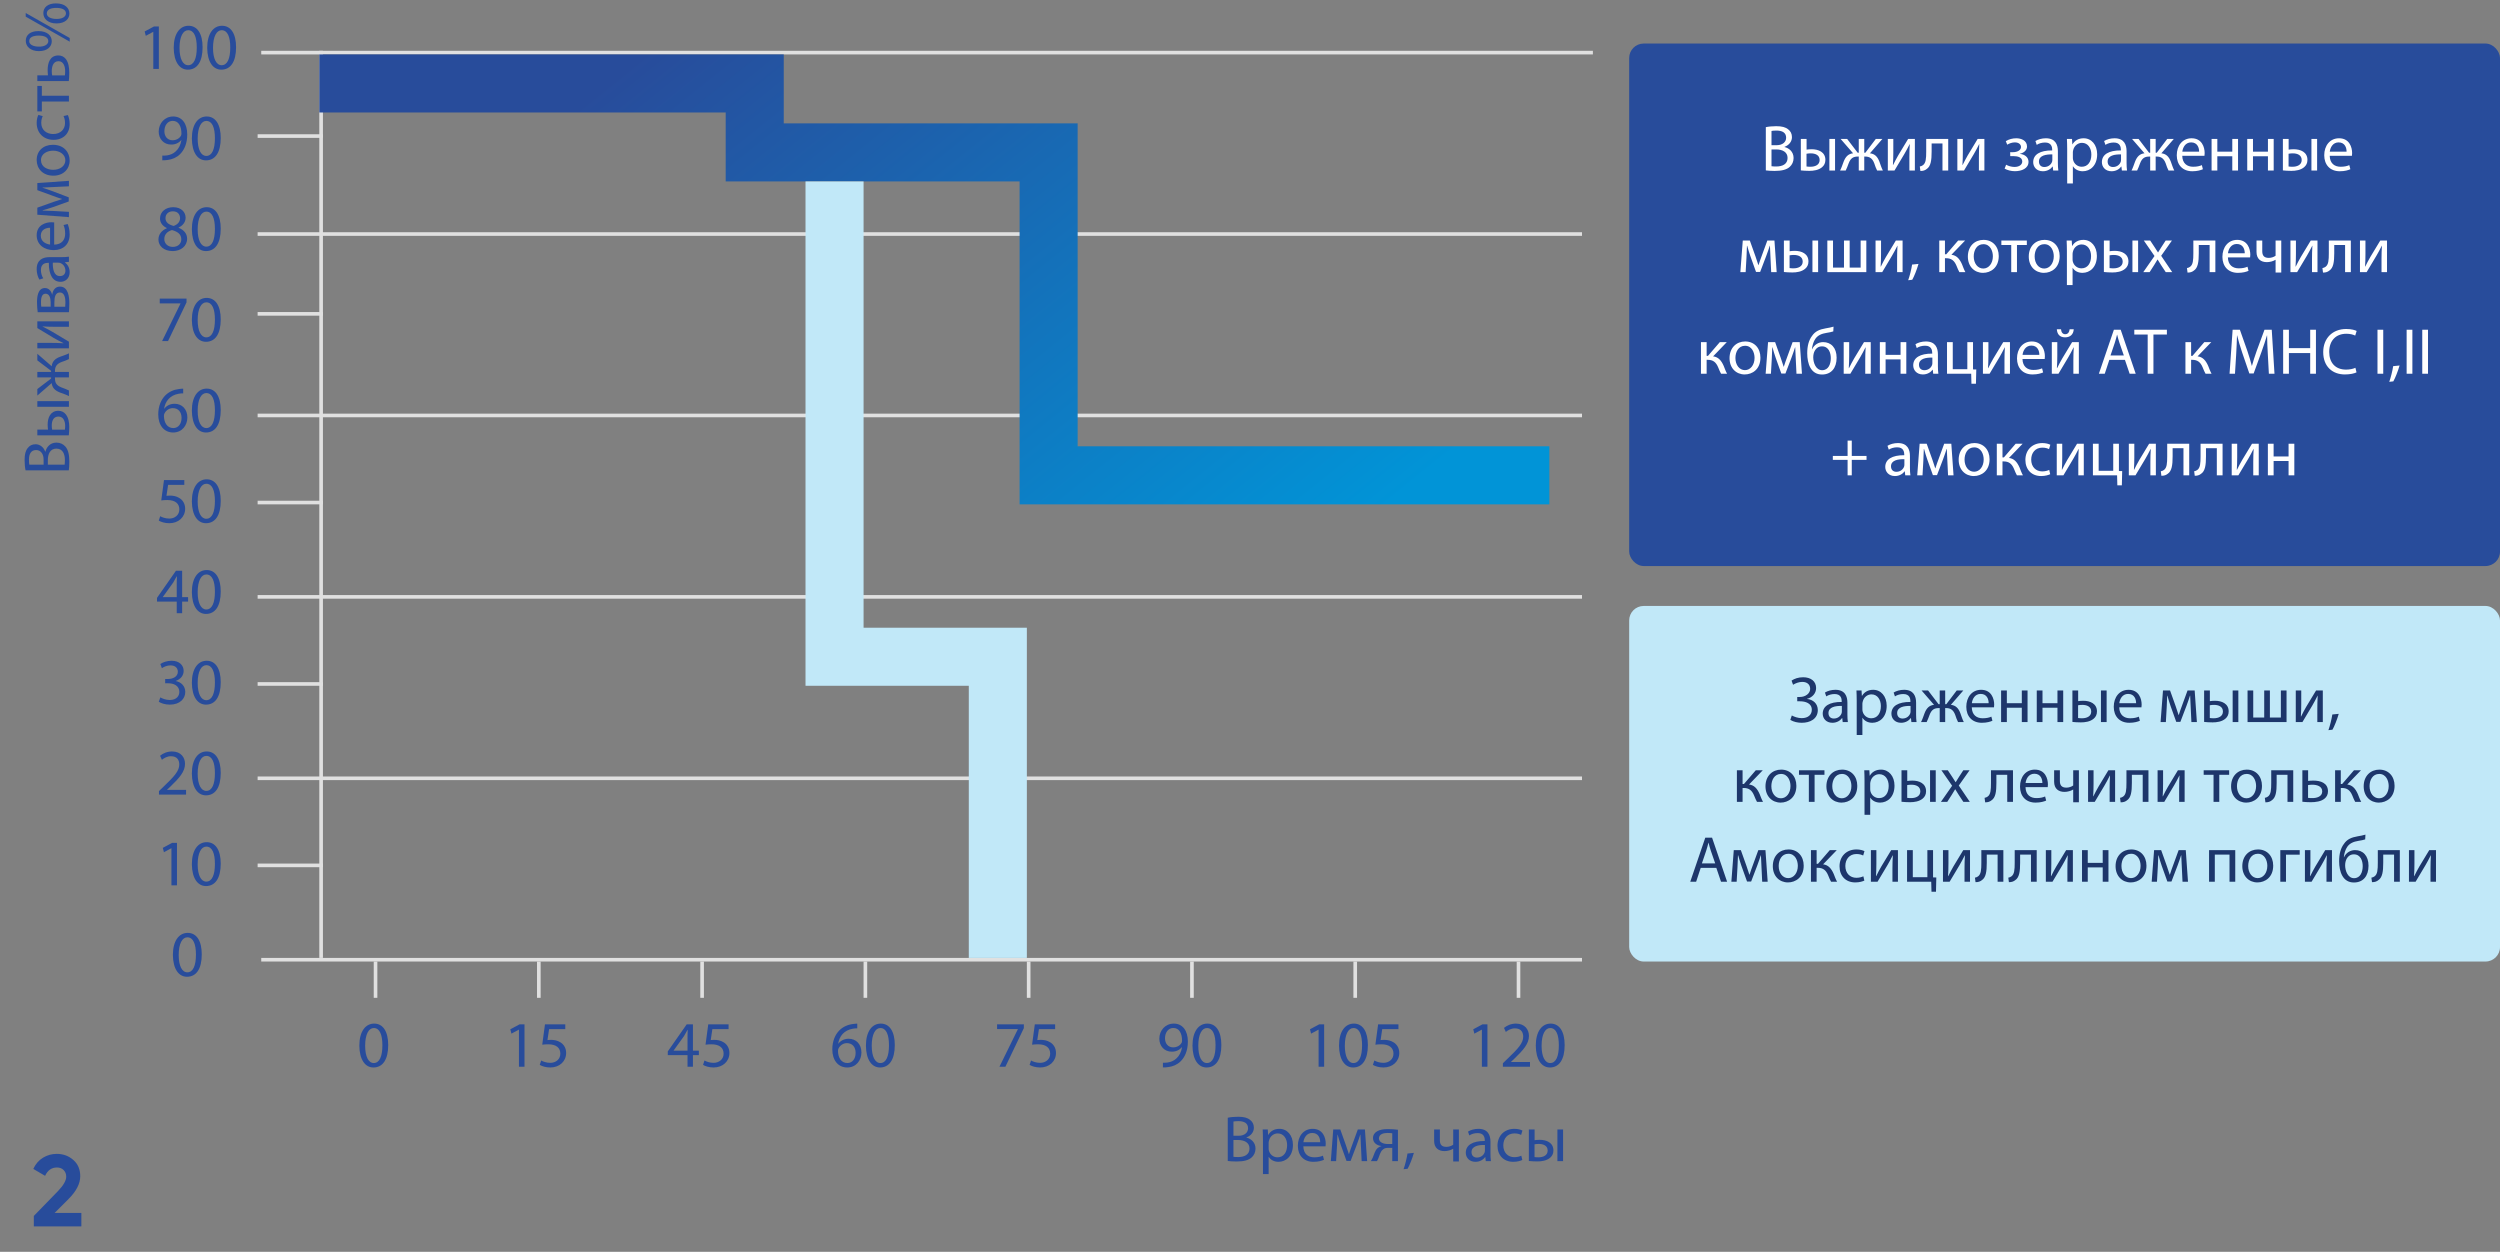 <svg width="689" height="345" viewBox="0 0 689 345" fill="none" xmlns="http://www.w3.org/2000/svg">
<rect x="0" y="0" width="689" height="345" fill="#808080" stroke="none"/>
<path d="M18.964 129.632L7.048 129.632C6.886 128.948 6.778 127.85 6.778 126.77C6.778 125.204 7.048 124.196 7.66 123.458C8.128 122.828 8.848 122.432 9.802 122.432C10.99 122.432 12.016 123.224 12.466 124.484L12.52 124.484C12.79 123.332 13.744 121.982 15.544 121.982C16.588 121.982 17.398 122.396 17.974 123.026C18.748 123.854 19.108 125.222 19.108 127.202C19.108 128.282 19.036 129.11 18.964 129.632ZM8.092 128.066L12.016 128.066L12.016 126.644C12.016 125.006 11.134 124.034 9.964 124.034C8.56 124.034 7.984 125.096 7.984 126.68C7.984 127.4 8.038 127.814 8.092 128.066ZM13.186 128.066L17.812 128.066C17.866 127.742 17.884 127.31 17.884 126.752C17.884 125.132 17.29 123.638 15.526 123.638C13.888 123.638 13.186 125.06 13.186 126.77L13.186 128.066ZM10.288 119.984L10.288 118.4L13.24 118.4C13.186 118.076 13.132 117.572 13.132 116.996C13.132 115.124 13.906 113.216 16.066 113.216C16.984 113.216 17.614 113.576 18.082 114.134C18.892 115.088 19.09 116.492 19.09 117.644C19.09 118.508 19.036 119.318 18.964 119.984L10.288 119.984ZM14.374 118.418L17.884 118.418C17.938 118.094 17.956 117.752 17.956 117.32C17.956 116.096 17.47 114.8 16.102 114.8C14.698 114.8 14.266 116.06 14.266 117.248C14.266 117.698 14.302 118.094 14.374 118.418ZM10.288 112.118L10.288 110.552L19 110.552L19 112.118L10.288 112.118ZM10.288 109.021L10.288 107.221L14.086 104.323L14.086 104.017L10.288 104.017L10.288 102.505L14.086 102.505L14.086 102.199L10.288 99.319L10.288 97.501L14.248 100.939C14.392 99.625 15.166 98.851 16.552 98.329C17.398 98.023 18.316 97.735 19 97.375L19 98.959C18.478 99.247 17.758 99.499 17.002 99.751C15.58 100.291 15.148 101.101 15.148 102.235L15.148 102.505L19 102.505L19 104.017L15.148 104.017L15.148 104.287C15.148 105.529 15.598 106.267 17.02 106.807C17.776 107.095 18.46 107.329 19 107.617L19 109.165C18.298 108.787 17.38 108.499 16.57 108.193C15.166 107.653 14.392 106.897 14.248 105.583L10.288 109.021ZM10.288 96.008L10.288 94.496L13.96 94.496C15.328 94.496 16.21 94.532 17.452 94.604L17.47 94.55C16.408 94.01 15.796 93.722 14.788 93.128L10.288 90.41L10.288 88.556L19 88.556L19 90.068L15.31 90.068C13.888 90.068 13.15 90.032 11.728 89.96L11.728 89.996C12.862 90.572 13.564 90.932 14.446 91.454C15.796 92.282 17.47 93.254 19 94.172L19 96.008L10.288 96.008ZM19 86.041L10.396 86.041C10.288 85.411 10.198 84.277 10.198 83.269C10.198 81.793 10.45 79.381 12.376 79.381C13.456 79.381 14.14 80.209 14.356 81.199L14.392 81.199C14.572 79.921 15.274 78.985 16.534 78.985C18.82 78.985 19.108 81.865 19.108 83.575C19.108 84.547 19.036 85.573 19 86.041ZM11.368 84.511L13.96 84.511L13.96 83.323C13.96 82.153 13.618 80.947 12.574 80.947C11.71 80.947 11.296 81.703 11.296 83.287C11.296 83.827 11.332 84.151 11.368 84.511ZM14.986 84.529L17.974 84.529C18.01 84.079 18.028 83.755 18.028 83.269C18.028 82.189 17.794 80.605 16.516 80.605C15.256 80.605 14.986 81.883 14.986 83.377L14.986 84.529ZM13.654 70.867L16.912 70.867C17.668 70.867 18.406 70.831 19 70.741L19 72.163L17.902 72.289L17.902 72.343C18.586 72.829 19.198 73.765 19.198 75.007C19.198 76.771 17.956 77.671 16.696 77.671C14.59 77.671 13.438 75.799 13.456 72.433L13.276 72.433C12.574 72.433 11.26 72.631 11.278 74.413C11.278 75.241 11.512 76.087 11.926 76.699L10.864 77.059C10.414 76.339 10.108 75.277 10.108 74.179C10.108 71.515 11.926 70.867 13.654 70.867ZM16.066 72.397L14.554 72.397C14.518 74.125 14.824 76.087 16.516 76.087C17.56 76.087 18.028 75.403 18.028 74.611C18.028 73.459 17.308 72.721 16.57 72.469C16.39 72.415 16.21 72.397 16.066 72.397ZM14.932 61.301L14.932 67.421C17.074 67.385 17.956 66.035 17.956 64.433C17.956 63.299 17.758 62.597 17.506 62.021L18.64 61.733C18.892 62.291 19.198 63.263 19.198 64.649C19.198 67.331 17.416 68.933 14.788 68.933C12.16 68.933 10.108 67.385 10.108 64.847C10.108 61.985 12.592 61.247 14.194 61.247C14.518 61.247 14.752 61.265 14.932 61.301ZM13.798 67.403L13.798 62.777C12.808 62.759 11.242 63.191 11.242 64.973C11.242 66.593 12.7 67.277 13.798 67.403ZM19 59.844L10.288 59.178L10.288 57.234L14.68 55.668C15.328 55.434 16.39 55.074 17.074 54.876L17.074 54.84C16.408 54.642 15.04 54.156 14.086 53.796L10.288 52.41L10.288 50.448L19 49.836L19 51.348L14.842 51.546C13.888 51.582 12.79 51.654 11.728 51.69L11.728 51.744C12.52 51.978 13.204 52.23 14.554 52.716L18.946 54.39L18.946 55.524L14.626 57.072C13.816 57.36 12.556 57.738 11.746 57.954L11.746 58.026C12.772 58.062 13.924 58.098 14.878 58.152L19 58.386L19 59.844ZM10.108 44.099C10.108 41.597 11.926 39.906 14.572 39.906C17.794 39.906 19.198 42.156 19.198 44.243C19.198 46.584 17.47 48.419 14.716 48.419C11.818 48.419 10.108 46.493 10.108 44.099ZM11.296 44.136C11.296 45.989 13.024 46.8 14.662 46.8C16.57 46.8 18.01 45.719 18.01 44.172C18.01 42.66 16.588 41.526 14.626 41.526C13.15 41.526 11.296 42.264 11.296 44.136ZM17.506 31.971L18.694 31.701C18.892 32.115 19.198 33.033 19.198 34.203C19.198 36.831 17.416 38.541 14.752 38.541C12.07 38.541 10.108 36.705 10.108 33.861C10.108 32.925 10.342 32.097 10.576 31.665L11.782 32.025C11.584 32.403 11.368 32.997 11.368 33.861C11.368 35.859 12.862 36.939 14.662 36.939C16.678 36.939 17.92 35.643 17.92 33.915C17.92 33.015 17.704 32.421 17.506 31.971ZM10.288 30.695L10.288 23.675L11.53 23.675L11.53 26.393L19 26.393L19 27.977L11.53 27.977L11.53 30.695L10.288 30.695ZM10.288 22.338L10.288 20.754L13.222 20.754C13.168 20.376 13.132 19.782 13.132 19.314C13.132 17.352 13.762 15.282 16.084 15.282C16.984 15.282 17.614 15.642 18.082 16.2C18.892 17.154 19.09 18.72 19.09 19.998C19.09 20.862 19.036 21.672 18.964 22.338L10.288 22.338ZM14.374 20.772L17.884 20.772C17.938 20.448 17.956 20.106 17.956 19.584C17.956 18.414 17.56 16.866 16.12 16.866C14.608 16.866 14.266 18.45 14.266 19.638C14.266 20.052 14.302 20.394 14.374 20.772ZM7.102 11.249C7.102 9.629 8.362 8.567 10.576 8.567C13.042 8.567 14.266 9.845 14.266 11.357C14.266 12.833 13.096 14.075 10.756 14.093C8.416 14.093 7.102 12.833 7.102 11.249ZM8.056 11.339C8.056 12.311 9.226 12.851 10.684 12.851C12.178 12.887 13.312 12.311 13.312 11.321C13.312 10.277 12.196 9.809 10.666 9.809C9.226 9.809 8.056 10.223 8.056 11.339ZM19.216 10.475L19.216 11.483L7.084 4.589L7.084 3.581L19.216 10.475ZM11.944 3.617C11.944 1.997 13.204 0.935 15.436 0.935C17.902 0.935 19.126 2.213 19.126 3.725C19.126 5.201 17.956 6.443 15.598 6.461C13.258 6.461 11.944 5.201 11.944 3.617ZM12.898 3.707C12.898 4.679 14.068 5.219 15.544 5.219C17.038 5.255 18.172 4.679 18.172 3.689C18.172 2.645 17.056 2.177 15.508 2.177C14.086 2.177 12.898 2.591 12.898 3.707Z" fill="#284C9B"/>
<path d="M42.248 19V8.776H42.212L40.178 9.874L39.872 8.668L42.428 7.3H43.778V19H42.248ZM51.962 7.102C54.41 7.102 55.833 9.298 55.833 13.024C55.833 17.002 54.339 19.198 51.764 19.198C49.478 19.198 47.913 17.056 47.877 13.186C47.877 9.244 49.587 7.102 51.962 7.102ZM51.855 8.326C50.486 8.326 49.478 10.018 49.478 13.204C49.478 16.246 50.414 17.974 51.855 17.974C53.456 17.974 54.23 16.084 54.23 13.096C54.23 10.216 53.511 8.326 51.855 8.326ZM61.191 7.102C63.639 7.102 65.061 9.298 65.061 13.024C65.061 17.002 63.567 19.198 60.993 19.198C58.707 19.198 57.141 17.056 57.105 13.186C57.105 9.244 58.815 7.102 61.191 7.102ZM61.083 8.326C59.715 8.326 58.707 10.018 58.707 13.204C58.707 16.246 59.643 17.974 61.083 17.974C62.685 17.974 63.459 16.084 63.459 13.096C63.459 10.216 62.739 8.326 61.083 8.326Z" fill="#284C9B"/>
<line x1="439" y1="14.5" x2="72" y2="14.5" stroke="#E0E0E0"/>
<path d="M45.988 62.898L45.97 62.844C44.656 62.232 44.098 61.224 44.098 60.216C44.098 58.362 45.664 57.102 47.734 57.102C50.002 57.102 51.154 58.506 51.154 59.982C51.154 60.972 50.65 62.052 49.21 62.718V62.772C50.668 63.348 51.568 64.392 51.568 65.796C51.568 67.848 49.822 69.198 47.59 69.198C45.142 69.198 43.666 67.758 43.666 66.048C43.666 64.572 44.548 63.51 45.988 62.898ZM47.626 68.046C49.048 68.046 49.966 67.164 49.966 65.958C49.966 64.554 48.976 63.852 47.392 63.402C46.024 63.798 45.286 64.716 45.286 65.832C45.232 67.002 46.132 68.046 47.626 68.046ZM47.644 58.236C46.33 58.236 45.61 59.1 45.61 60.108C45.592 61.278 46.492 61.908 47.842 62.268C48.85 61.926 49.624 61.206 49.624 60.144C49.624 59.208 49.066 58.236 47.644 58.236ZM56.962 57.102C59.41 57.102 60.833 59.298 60.833 63.024C60.833 67.002 59.339 69.198 56.764 69.198C54.478 69.198 52.913 67.056 52.877 63.186C52.877 59.244 54.587 57.102 56.962 57.102ZM56.855 58.326C55.486 58.326 54.478 60.018 54.478 63.204C54.478 66.246 55.414 67.974 56.855 67.974C58.456 67.974 59.23 66.084 59.23 63.096C59.23 60.216 58.511 58.326 56.855 58.326Z" fill="#284C9B"/>
<line x1="436" y1="64.5" x2="71" y2="64.5" stroke="#E0E0E0"/>
<path d="M50.488 107.12V108.416C50.164 108.398 49.75 108.434 49.3 108.506C46.798 108.902 45.502 110.702 45.232 112.646H45.268C45.826 111.89 46.816 111.278 48.112 111.278C50.182 111.278 51.64 112.79 51.64 115.058C51.64 117.218 50.182 119.198 47.734 119.198C45.25 119.198 43.612 117.254 43.612 114.212C43.612 111.908 44.422 110.09 45.592 108.938C46.564 107.984 47.86 107.39 49.336 107.21C49.804 107.138 50.2 107.12 50.488 107.12ZM47.77 117.974C49.12 117.974 50.038 116.84 50.038 115.166C50.038 113.492 49.084 112.484 47.626 112.484C46.672 112.484 45.772 113.06 45.34 113.924C45.25 114.104 45.178 114.32 45.178 114.608C45.196 116.534 46.096 117.974 47.77 117.974ZM56.962 107.102C59.41 107.102 60.833 109.298 60.833 113.024C60.833 117.002 59.339 119.198 56.764 119.198C54.478 119.198 52.913 117.056 52.877 113.186C52.877 109.244 54.587 107.102 56.962 107.102ZM56.855 108.326C55.486 108.326 54.478 110.018 54.478 113.204C54.478 116.246 55.414 117.974 56.855 117.974C58.456 117.974 59.23 116.084 59.23 113.096C59.23 110.216 58.511 108.326 56.855 108.326Z" fill="#284C9B"/>
<line x1="436" y1="114.5" x2="71" y2="114.5" stroke="#E0E0E0"/>
<path d="M50.2 169H48.706V165.796H43.27V164.77L48.49 157.3H50.2V164.572H51.838V165.796H50.2V169ZM44.872 164.572H48.706V160.666C48.706 160.054 48.724 159.442 48.76 158.83H48.706C48.346 159.514 48.058 160.018 47.734 160.558L44.872 164.536V164.572ZM56.962 157.102C59.41 157.102 60.833 159.298 60.833 163.024C60.833 167.002 59.339 169.198 56.764 169.198C54.478 169.198 52.913 167.056 52.877 163.186C52.877 159.244 54.587 157.102 56.962 157.102ZM56.855 158.326C55.486 158.326 54.478 160.018 54.478 163.204C54.478 166.246 55.414 167.974 56.855 167.974C58.456 167.974 59.23 166.084 59.23 163.096C59.23 160.216 58.511 158.326 56.855 158.326Z" fill="#284C9B"/>
<line x1="436" y1="164.5" x2="71" y2="164.5" stroke="#E0E0E0"/>
<path d="M51.28 219H43.81V218.028L45.052 216.822C48.04 213.978 49.408 212.466 49.408 210.702C49.408 209.514 48.85 208.416 47.104 208.416C46.042 208.416 45.16 208.956 44.62 209.406L44.116 208.29C44.908 207.624 46.078 207.102 47.41 207.102C49.93 207.102 50.992 208.83 50.992 210.504C50.992 212.664 49.426 214.41 46.96 216.786L46.042 217.65V217.686H51.28V219ZM56.962 207.102C59.41 207.102 60.833 209.298 60.833 213.024C60.833 217.002 59.339 219.198 56.764 219.198C54.478 219.198 52.913 217.056 52.877 213.186C52.877 209.244 54.587 207.102 56.962 207.102ZM56.855 208.326C55.486 208.326 54.478 210.018 54.478 213.204C54.478 216.246 55.414 217.974 56.855 217.974C58.456 217.974 59.23 216.084 59.23 213.096C59.23 210.216 58.511 208.326 56.855 208.326Z" fill="#284C9B"/>
<line x1="436" y1="214.5" x2="71" y2="214.5" stroke="#E0E0E0"/>
<path d="M51.734 257.102C54.182 257.102 55.604 259.298 55.604 263.024C55.604 267.002 54.11 269.198 51.536 269.198C49.25 269.198 47.684 267.056 47.648 263.186C47.648 259.244 49.358 257.102 51.734 257.102ZM51.626 258.326C50.258 258.326 49.25 260.018 49.25 263.204C49.25 266.246 50.186 267.974 51.626 267.974C53.228 267.974 54.002 266.084 54.002 263.096C54.002 260.216 53.282 258.326 51.626 258.326Z" fill="#284C9B"/>
<path d="M47.248 244V233.776H47.212L45.178 234.874L44.872 233.668L47.428 232.3H48.778V244H47.248ZM56.962 232.102C59.41 232.102 60.833 234.298 60.833 238.024C60.833 242.002 59.339 244.198 56.764 244.198C54.478 244.198 52.913 242.056 52.877 238.186C52.877 234.244 54.587 232.102 56.962 232.102ZM56.855 233.326C55.486 233.326 54.478 235.018 54.478 238.204C54.478 241.246 55.414 242.974 56.855 242.974C58.456 242.974 59.23 241.084 59.23 238.096C59.23 235.216 58.511 233.326 56.855 233.326Z" fill="#284C9B"/>
<path d="M43.756 193.406L44.188 192.2C44.638 192.47 45.664 192.92 46.78 192.92C48.796 192.92 49.444 191.642 49.426 190.652C49.408 189.014 47.932 188.312 46.402 188.312H45.52V187.124H46.402C47.554 187.124 49.012 186.53 49.012 185.144C49.012 184.208 48.418 183.38 46.96 183.38C46.024 183.38 45.124 183.794 44.62 184.154L44.188 183.002C44.818 182.552 46.006 182.102 47.266 182.102C49.57 182.102 50.614 183.47 50.614 184.892C50.614 186.116 49.876 187.142 48.454 187.664V187.7C49.894 187.97 51.046 189.05 51.064 190.688C51.064 192.56 49.588 194.198 46.798 194.198C45.484 194.198 44.332 193.784 43.756 193.406ZM56.962 182.102C59.41 182.102 60.833 184.298 60.833 188.024C60.833 192.002 59.339 194.198 56.764 194.198C54.478 194.198 52.913 192.056 52.877 188.186C52.877 184.244 54.587 182.102 56.962 182.102ZM56.855 183.326C55.486 183.326 54.478 185.018 54.478 188.204C54.478 191.246 55.414 192.974 56.855 192.974C58.456 192.974 59.23 191.084 59.23 188.096C59.23 185.216 58.511 183.326 56.855 183.326Z" fill="#284C9B"/>
<path d="M50.794 132.3V133.632H46.33L45.88 136.638C46.15 136.602 46.402 136.584 46.834 136.584C47.752 136.584 48.634 136.764 49.354 137.214C50.272 137.718 51.028 138.744 51.028 140.202C51.028 142.488 49.21 144.198 46.672 144.198C45.394 144.198 44.332 143.838 43.756 143.478L44.152 142.272C44.638 142.56 45.592 142.92 46.672 142.92C48.148 142.92 49.444 141.948 49.426 140.382C49.426 138.87 48.4 137.808 46.078 137.808C45.394 137.808 44.872 137.862 44.44 137.916L45.196 132.3H50.794ZM56.962 132.102C59.41 132.102 60.833 134.298 60.833 138.024C60.833 142.002 59.339 144.198 56.764 144.198C54.478 144.198 52.913 142.056 52.877 138.186C52.877 134.244 54.587 132.102 56.962 132.102ZM56.855 133.326C55.486 133.326 54.478 135.018 54.478 138.204C54.478 141.246 55.414 142.974 56.855 142.974C58.456 142.974 59.23 141.084 59.23 138.096C59.23 135.216 58.511 133.326 56.855 133.326Z" fill="#284C9B"/>
<path d="M44.026 82.3H51.406V83.344L46.312 94H44.674L49.75 83.65V83.614H44.026V82.3ZM56.962 82.102C59.41 82.102 60.833 84.298 60.833 88.024C60.833 92.002 59.339 94.198 56.764 94.198C54.478 94.198 52.913 92.056 52.877 88.186C52.877 84.244 54.587 82.102 56.962 82.102ZM56.855 83.326C55.486 83.326 54.478 85.018 54.478 88.204C54.478 91.246 55.414 92.974 56.855 92.974C58.456 92.974 59.23 91.084 59.23 88.096C59.23 85.216 58.511 83.326 56.855 83.326Z" fill="#284C9B"/>
<path d="M44.728 44.18V42.884C45.07 42.92 45.466 42.884 46.006 42.83C46.924 42.704 47.788 42.344 48.454 41.696C49.228 40.994 49.786 39.968 50.002 38.6H49.948C49.3 39.392 48.364 39.842 47.176 39.842C45.088 39.842 43.738 38.258 43.738 36.26C43.738 34.046 45.34 32.102 47.734 32.102C50.128 32.102 51.604 34.028 51.604 37.052C51.604 39.608 50.74 41.408 49.588 42.524C48.688 43.406 47.446 43.946 46.186 44.09C45.61 44.18 45.106 44.198 44.728 44.18ZM47.59 33.308C46.258 33.308 45.304 34.496 45.304 36.17C45.304 37.628 46.186 38.654 47.554 38.654C48.616 38.654 49.444 38.132 49.858 37.43C49.948 37.268 50.002 37.106 50.002 36.836C50.002 34.838 49.264 33.308 47.59 33.308ZM56.962 32.102C59.41 32.102 60.833 34.298 60.833 38.024C60.833 42.002 59.339 44.198 56.764 44.198C54.478 44.198 52.913 42.056 52.877 38.186C52.877 34.244 54.587 32.102 56.962 32.102ZM56.855 33.326C55.486 33.326 54.478 35.018 54.478 38.204C54.478 41.246 55.414 42.974 56.855 42.974C58.456 42.974 59.23 41.084 59.23 38.096C59.23 35.216 58.511 33.326 56.855 33.326Z" fill="#284C9B"/>
<line x1="436" y1="264.5" x2="72" y2="264.5" stroke="#E0E0E0"/>
<line x1="88.5" y1="14" x2="88.5" y2="264" stroke="#E0E0E0"/>
<line x1="71" y1="138.5" x2="89" y2="138.5" stroke="#E0E0E0"/>
<line x1="71" y1="188.5" x2="89" y2="188.5" stroke="#E0E0E0"/>
<line x1="71" y1="238.5" x2="89" y2="238.5" stroke="#E0E0E0"/>
<line x1="103.5" y1="265" x2="103.5" y2="275" stroke="#E0E0E0"/>
<path d="M103.12 282.102C105.568 282.102 106.99 284.298 106.99 288.024C106.99 292.002 105.496 294.198 102.922 294.198C100.636 294.198 99.07 292.056 99.034 288.186C99.034 284.244 100.744 282.102 103.12 282.102ZM103.012 283.326C101.644 283.326 100.636 285.018 100.636 288.204C100.636 291.246 101.572 292.974 103.012 292.974C104.614 292.974 105.388 291.084 105.388 288.096C105.388 285.216 104.668 283.326 103.012 283.326Z" fill="#284C9B"/>
<line x1="148.5" y1="265" x2="148.5" y2="275" stroke="#E0E0E0"/>
<path d="M143.019 294V283.776H142.983L140.949 284.874L140.643 283.668L143.199 282.3H144.549V294H143.019ZM155.794 282.3V283.632H151.33L150.88 286.638C151.15 286.602 151.402 286.584 151.834 286.584C152.752 286.584 153.634 286.764 154.354 287.214C155.272 287.718 156.028 288.744 156.028 290.202C156.028 292.488 154.21 294.198 151.672 294.198C150.394 294.198 149.332 293.838 148.756 293.478L149.152 292.272C149.638 292.56 150.592 292.92 151.672 292.92C153.148 292.92 154.444 291.948 154.426 290.382C154.426 288.87 153.4 287.808 151.078 287.808C150.394 287.808 149.872 287.862 149.44 287.916L150.196 282.3H155.794Z" fill="#284C9B"/>
<line x1="193.5" y1="265" x2="193.5" y2="275" stroke="#E0E0E0"/>
<path d="M190.971 294H189.477V290.796H184.041V289.77L189.261 282.3H190.971V289.572H192.609V290.796H190.971V294ZM185.643 289.572H189.477V285.666C189.477 285.054 189.495 284.442 189.531 283.83H189.477C189.117 284.514 188.829 285.018 188.505 285.558L185.643 289.536V289.572ZM200.794 282.3V283.632H196.33L195.88 286.638C196.15 286.602 196.402 286.584 196.834 286.584C197.752 286.584 198.634 286.764 199.354 287.214C200.272 287.718 201.028 288.744 201.028 290.202C201.028 292.488 199.21 294.198 196.672 294.198C195.394 294.198 194.332 293.838 193.756 293.478L194.152 292.272C194.638 292.56 195.592 292.92 196.672 292.92C198.148 292.92 199.444 291.948 199.426 290.382C199.426 288.87 198.4 287.808 196.078 287.808C195.394 287.808 194.872 287.862 194.44 287.916L195.196 282.3H200.794Z" fill="#284C9B"/>
<line x1="238.5" y1="265" x2="238.5" y2="275" stroke="#E0E0E0"/>
<path d="M236.259 282.12V283.416C235.935 283.398 235.521 283.434 235.071 283.506C232.569 283.902 231.273 285.702 231.003 287.646H231.039C231.597 286.89 232.587 286.278 233.883 286.278C235.953 286.278 237.411 287.79 237.411 290.058C237.411 292.218 235.953 294.198 233.505 294.198C231.021 294.198 229.383 292.254 229.383 289.212C229.383 286.908 230.193 285.09 231.363 283.938C232.335 282.984 233.631 282.39 235.107 282.21C235.575 282.138 235.971 282.12 236.259 282.12ZM233.541 292.974C234.891 292.974 235.809 291.84 235.809 290.166C235.809 288.492 234.855 287.484 233.397 287.484C232.443 287.484 231.543 288.06 231.111 288.924C231.021 289.104 230.949 289.32 230.949 289.608C230.967 291.534 231.867 292.974 233.541 292.974ZM242.734 282.102C245.182 282.102 246.604 284.298 246.604 288.024C246.604 292.002 245.11 294.198 242.536 294.198C240.25 294.198 238.684 292.056 238.648 288.186C238.648 284.244 240.358 282.102 242.734 282.102ZM242.626 283.326C241.258 283.326 240.25 285.018 240.25 288.204C240.25 291.246 241.186 292.974 242.626 292.974C244.228 292.974 245.002 291.084 245.002 288.096C245.002 285.216 244.282 283.326 242.626 283.326Z" fill="#284C9B"/>
<line x1="283.5" y1="265" x2="283.5" y2="275" stroke="#E0E0E0"/>
<path d="M274.797 282.3H282.177V283.344L277.083 294H275.445L280.521 283.65V283.614H274.797V282.3ZM290.794 282.3V283.632H286.33L285.88 286.638C286.15 286.602 286.402 286.584 286.834 286.584C287.752 286.584 288.634 286.764 289.354 287.214C290.272 287.718 291.028 288.744 291.028 290.202C291.028 292.488 289.21 294.198 286.672 294.198C285.394 294.198 284.332 293.838 283.756 293.478L284.152 292.272C284.638 292.56 285.592 292.92 286.672 292.92C288.148 292.92 289.444 291.948 289.426 290.382C289.426 288.87 288.4 287.808 286.078 287.808C285.394 287.808 284.872 287.862 284.44 287.916L285.196 282.3H290.794Z" fill="#284C9B"/>
<line x1="328.5" y1="265" x2="328.5" y2="275" stroke="#E0E0E0"/>
<path d="M320.499 294.18V292.884C320.841 292.92 321.237 292.884 321.777 292.83C322.695 292.704 323.559 292.344 324.225 291.696C324.999 290.994 325.557 289.968 325.773 288.6H325.719C325.071 289.392 324.135 289.842 322.947 289.842C320.859 289.842 319.509 288.258 319.509 286.26C319.509 284.046 321.111 282.102 323.505 282.102C325.899 282.102 327.375 284.028 327.375 287.052C327.375 289.608 326.511 291.408 325.359 292.524C324.459 293.406 323.217 293.946 321.957 294.09C321.381 294.18 320.877 294.198 320.499 294.18ZM323.361 283.308C322.029 283.308 321.075 284.496 321.075 286.17C321.075 287.628 321.957 288.654 323.325 288.654C324.387 288.654 325.215 288.132 325.629 287.43C325.719 287.268 325.773 287.106 325.773 286.836C325.773 284.838 325.035 283.308 323.361 283.308ZM332.734 282.102C335.182 282.102 336.604 284.298 336.604 288.024C336.604 292.002 335.11 294.198 332.536 294.198C330.25 294.198 328.684 292.056 328.648 288.186C328.648 284.244 330.358 282.102 332.734 282.102ZM332.626 283.326C331.258 283.326 330.25 285.018 330.25 288.204C330.25 291.246 331.186 292.974 332.626 292.974C334.228 292.974 335.002 291.084 335.002 288.096C335.002 285.216 334.282 283.326 332.626 283.326Z" fill="#284C9B"/>
<line x1="373.5" y1="265" x2="373.5" y2="275" stroke="#E0E0E0"/>
<path d="M363.405 294V283.776H363.369L361.335 284.874L361.029 283.668L363.585 282.3H364.935V294H363.405ZM373.12 282.102C375.568 282.102 376.99 284.298 376.99 288.024C376.99 292.002 375.496 294.198 372.922 294.198C370.636 294.198 369.07 292.056 369.034 288.186C369.034 284.244 370.744 282.102 373.12 282.102ZM373.012 283.326C371.644 283.326 370.636 285.018 370.636 288.204C370.636 291.246 371.572 292.974 373.012 292.974C374.614 292.974 375.388 291.084 375.388 288.096C375.388 285.216 374.668 283.326 373.012 283.326ZM385.408 282.3V283.632H380.944L380.494 286.638C380.764 286.602 381.016 286.584 381.448 286.584C382.366 286.584 383.248 286.764 383.968 287.214C384.886 287.718 385.642 288.744 385.642 290.202C385.642 292.488 383.824 294.198 381.286 294.198C380.008 294.198 378.946 293.838 378.37 293.478L378.766 292.272C379.252 292.56 380.206 292.92 381.286 292.92C382.762 292.92 384.058 291.948 384.04 290.382C384.04 288.87 383.014 287.808 380.692 287.808C380.008 287.808 379.486 287.862 379.054 287.916L379.81 282.3H385.408Z" fill="#284C9B"/>
<line x1="418.5" y1="265" x2="418.5" y2="275" stroke="#E0E0E0"/>
<path d="M408.405 294V283.776H408.369L406.335 284.874L406.029 283.668L408.585 282.3H409.935V294H408.405ZM421.666 294H414.196V293.028L415.438 291.822C418.426 288.978 419.794 287.466 419.794 285.702C419.794 284.514 419.236 283.416 417.49 283.416C416.428 283.416 415.546 283.956 415.006 284.406L414.502 283.29C415.294 282.624 416.464 282.102 417.796 282.102C420.316 282.102 421.378 283.83 421.378 285.504C421.378 287.664 419.812 289.41 417.346 291.786L416.428 292.65V292.686H421.666V294ZM427.348 282.102C429.796 282.102 431.218 284.298 431.218 288.024C431.218 292.002 429.724 294.198 427.15 294.198C424.864 294.198 423.298 292.056 423.262 288.186C423.262 284.244 424.972 282.102 427.348 282.102ZM427.24 283.326C425.872 283.326 424.864 285.018 424.864 288.204C424.864 291.246 425.8 292.974 427.24 292.974C428.842 292.974 429.616 291.084 429.616 288.096C429.616 285.216 428.896 283.326 427.24 283.326Z" fill="#284C9B"/>
<line x1="71" y1="86.5" x2="89" y2="86.5" stroke="#E0E0E0"/>
<line x1="71" y1="37.5" x2="89" y2="37.5" stroke="#E0E0E0"/>
<path d="M338.368 319.964V308.048C339.052 307.886 340.15 307.778 341.23 307.778C342.796 307.778 343.804 308.048 344.542 308.66C345.172 309.128 345.568 309.848 345.568 310.802C345.568 311.99 344.776 313.016 343.516 313.466V313.52C344.668 313.79 346.018 314.744 346.018 316.544C346.018 317.588 345.604 318.398 344.974 318.974C344.146 319.748 342.778 320.108 340.798 320.108C339.718 320.108 338.89 320.036 338.368 319.964ZM339.934 309.092V313.016H341.356C342.994 313.016 343.966 312.134 343.966 310.964C343.966 309.56 342.904 308.984 341.32 308.984C340.6 308.984 340.186 309.038 339.934 309.092ZM339.934 314.186V318.812C340.258 318.866 340.69 318.884 341.248 318.884C342.868 318.884 344.362 318.29 344.362 316.526C344.362 314.888 342.94 314.186 341.23 314.186H339.934ZM348.07 323.564V314.132C348.07 313.016 348.034 312.116 347.998 311.288H349.402L349.492 312.782H349.528C350.158 311.72 351.202 311.108 352.624 311.108C354.748 311.108 356.332 312.89 356.332 315.518C356.332 318.65 354.406 320.198 352.354 320.198C351.202 320.198 350.194 319.694 349.672 318.83H349.636V323.564H348.07ZM349.636 314.942V316.454C349.636 316.688 349.654 316.904 349.708 317.102C349.996 318.2 350.95 318.956 352.084 318.956C353.758 318.956 354.73 317.588 354.73 315.59C354.73 313.862 353.812 312.368 352.138 312.368C351.058 312.368 350.032 313.124 349.744 314.312C349.69 314.51 349.636 314.744 349.636 314.942ZM365.32 315.932H359.2C359.236 318.074 360.586 318.956 362.188 318.956C363.322 318.956 364.024 318.758 364.6 318.506L364.888 319.64C364.33 319.892 363.358 320.198 361.972 320.198C359.29 320.198 357.688 318.416 357.688 315.788C357.688 313.16 359.236 311.108 361.774 311.108C364.636 311.108 365.374 313.592 365.374 315.194C365.374 315.518 365.356 315.752 365.32 315.932ZM359.218 314.798H363.844C363.862 313.808 363.43 312.242 361.648 312.242C360.028 312.242 359.344 313.7 359.218 314.798ZM366.777 320L367.443 311.288H369.387L370.953 315.68C371.187 316.328 371.547 317.39 371.745 318.074H371.781C371.979 317.408 372.465 316.04 372.825 315.086L374.211 311.288H376.173L376.785 320H375.273L375.075 315.842C375.039 314.888 374.967 313.79 374.931 312.728H374.877C374.643 313.52 374.391 314.204 373.905 315.554L372.231 319.946H371.097L369.549 315.626C369.261 314.816 368.883 313.556 368.667 312.746H368.595C368.559 313.772 368.523 314.924 368.469 315.878L368.235 320H366.777ZM385.273 311.36V320H383.707V316.346H382.537C381.871 316.346 381.421 316.526 381.097 316.85C380.431 317.372 380.197 318.434 379.855 319.28C379.747 319.55 379.621 319.784 379.495 320H377.803C378.001 319.712 378.181 319.388 378.343 319.01C378.721 318.164 378.937 317.03 379.711 316.382C379.981 316.148 380.305 315.968 380.701 315.878V315.842C379.567 315.716 378.397 315.014 378.397 313.664C378.397 312.764 378.883 312.152 379.549 311.774C380.269 311.342 381.331 311.18 382.483 311.18C383.509 311.18 384.517 311.252 385.273 311.36ZM383.707 315.284V312.332C383.311 312.278 382.951 312.242 382.393 312.242C381.331 312.242 380.035 312.548 380.035 313.754C380.035 314.87 381.421 315.284 382.357 315.284C383.023 315.284 383.347 315.284 383.707 315.284ZM387.939 322.106L386.823 322.232C387.219 321.152 387.705 319.226 387.903 317.912L389.667 317.732C389.235 319.262 388.443 321.26 387.939 322.106ZM395.246 311.288H396.83V314.222C396.83 315.338 397.244 316.076 398.63 316.076C399.314 316.076 400.034 315.824 400.502 315.482V311.288H402.068V320.108H400.502V316.598H400.484C399.89 316.976 398.936 317.246 398.108 317.246C396.47 317.246 395.246 316.4 395.246 314.42V311.288ZM410.774 314.654V317.912C410.774 318.668 410.81 319.406 410.9 320H409.478L409.352 318.902H409.298C408.812 319.586 407.876 320.198 406.634 320.198C404.87 320.198 403.97 318.956 403.97 317.696C403.97 315.59 405.842 314.438 409.208 314.456V314.276C409.208 313.574 409.01 312.26 407.228 312.278C406.4 312.278 405.554 312.512 404.942 312.926L404.582 311.864C405.302 311.414 406.364 311.108 407.462 311.108C410.126 311.108 410.774 312.926 410.774 314.654ZM409.244 317.066V315.554C407.516 315.518 405.554 315.824 405.554 317.516C405.554 318.56 406.238 319.028 407.03 319.028C408.182 319.028 408.92 318.308 409.172 317.57C409.226 317.39 409.244 317.21 409.244 317.066ZM419.277 318.506L419.547 319.694C419.133 319.892 418.215 320.198 417.045 320.198C414.417 320.198 412.707 318.416 412.707 315.752C412.707 313.07 414.543 311.108 417.387 311.108C418.323 311.108 419.151 311.342 419.583 311.576L419.223 312.782C418.845 312.584 418.251 312.368 417.387 312.368C415.389 312.368 414.309 313.862 414.309 315.662C414.309 317.678 415.605 318.92 417.333 318.92C418.233 318.92 418.827 318.704 419.277 318.506ZM421.352 311.288H422.936V314.24C423.26 314.186 423.764 314.132 424.34 314.132C426.212 314.132 428.12 314.906 428.12 317.066C428.12 317.984 427.76 318.614 427.202 319.082C426.248 319.892 424.844 320.09 423.692 320.09C422.828 320.09 422.018 320.036 421.352 319.964V311.288ZM422.918 315.374V318.884C423.242 318.938 423.584 318.956 424.016 318.956C425.24 318.956 426.536 318.47 426.536 317.102C426.536 315.698 425.276 315.266 424.088 315.266C423.638 315.266 423.242 315.302 422.918 315.374ZM429.218 311.288H430.784V320H429.218V311.288Z" fill="#284C9B"/>
<rect x="449" y="12" width="240" height="144" rx="4" fill="#284C9B"/>
<path d="M486.661 46.964V35.048C487.345 34.886 488.443 34.778 489.523 34.778C491.089 34.778 492.097 35.048 492.835 35.66C493.465 36.128 493.861 36.848 493.861 37.802C493.861 38.99 493.069 40.016 491.809 40.466V40.52C492.961 40.79 494.311 41.744 494.311 43.544C494.311 44.588 493.897 45.398 493.267 45.974C492.439 46.748 491.071 47.108 489.091 47.108C488.011 47.108 487.183 47.036 486.661 46.964ZM488.227 36.092V40.016H489.649C491.287 40.016 492.259 39.134 492.259 37.964C492.259 36.56 491.197 35.984 489.613 35.984C488.893 35.984 488.479 36.038 488.227 36.092ZM488.227 41.186V45.812C488.551 45.866 488.983 45.884 489.541 45.884C491.161 45.884 492.655 45.29 492.655 43.526C492.655 41.888 491.233 41.186 489.523 41.186H488.227ZM496.309 38.288H497.893V41.24C498.217 41.186 498.721 41.132 499.297 41.132C501.169 41.132 503.077 41.906 503.077 44.066C503.077 44.984 502.717 45.614 502.159 46.082C501.205 46.892 499.801 47.09 498.649 47.09C497.785 47.09 496.975 47.036 496.309 46.964V38.288ZM497.875 42.374V45.884C498.199 45.938 498.541 45.956 498.973 45.956C500.197 45.956 501.493 45.47 501.493 44.102C501.493 42.698 500.233 42.266 499.045 42.266C498.595 42.266 498.199 42.302 497.875 42.374ZM504.175 38.288H505.741V47H504.175V38.288ZM507.272 38.288H509.072L511.97 42.086H512.276V38.288H513.788V42.086H514.094L516.974 38.288H518.792L515.354 42.248C516.668 42.392 517.442 43.166 517.964 44.552C518.27 45.398 518.558 46.316 518.918 47H517.334C517.046 46.478 516.794 45.758 516.542 45.002C516.002 43.58 515.192 43.148 514.058 43.148H513.788V47H512.276V43.148H512.006C510.764 43.148 510.026 43.598 509.486 45.02C509.198 45.776 508.964 46.46 508.676 47H507.128C507.506 46.298 507.794 45.38 508.1 44.57C508.64 43.166 509.396 42.392 510.71 42.248L507.272 38.288ZM520.285 38.288H521.797V41.96C521.797 43.328 521.761 44.21 521.689 45.452L521.743 45.47C522.283 44.408 522.571 43.796 523.165 42.788L525.883 38.288H527.737V47H526.225V43.31C526.225 41.888 526.261 41.15 526.333 39.728H526.297C525.721 40.862 525.361 41.564 524.839 42.446C524.011 43.796 523.039 45.47 522.121 47H520.285V38.288ZM530.863 38.288H536.929V47H535.345V39.53H532.357V41.762C532.357 44.21 532.123 45.848 530.989 46.586C530.557 46.928 530.071 47.126 529.261 47.126L529.099 45.884C529.405 45.83 529.747 45.704 529.963 45.524C530.773 44.93 530.863 43.706 530.863 41.762V38.288ZM539.446 38.288H540.958V41.96C540.958 43.328 540.922 44.21 540.85 45.452L540.904 45.47C541.444 44.408 541.732 43.796 542.326 42.788L545.044 38.288H546.898V47H545.386V43.31C545.386 41.888 545.422 41.15 545.494 39.728H545.458C544.882 40.862 544.522 41.564 544 42.446C543.172 43.796 542.2 45.47 541.282 47H539.446V38.288ZM554.019 43.022L554.001 41.942H554.757C556.089 41.942 556.989 41.33 556.989 40.52C556.989 39.746 556.287 39.242 555.297 39.242C554.595 39.242 553.803 39.494 553.191 39.872L552.795 38.9C553.677 38.36 554.685 38.108 555.693 38.108C557.025 38.108 558.645 38.702 558.645 40.394C558.645 41.474 557.655 42.176 556.683 42.374V42.41C557.979 42.536 559.059 43.31 559.059 44.588C559.059 46.46 557.133 47.18 555.297 47.18C554.289 47.18 553.245 46.91 552.471 46.478L552.885 45.398C553.515 45.758 554.379 46.01 555.189 46.01C556.503 46.01 557.331 45.38 557.331 44.516C557.331 43.346 556.107 43.022 554.793 43.022H554.019ZM567.153 41.654V44.912C567.153 45.668 567.189 46.406 567.279 47H565.857L565.731 45.902H565.677C565.191 46.586 564.255 47.198 563.013 47.198C561.249 47.198 560.349 45.956 560.349 44.696C560.349 42.59 562.221 41.438 565.587 41.456V41.276C565.587 40.574 565.389 39.26 563.607 39.278C562.779 39.278 561.933 39.512 561.321 39.926L560.961 38.864C561.681 38.414 562.743 38.108 563.841 38.108C566.505 38.108 567.153 39.926 567.153 41.654ZM565.623 44.066V42.554C563.895 42.518 561.933 42.824 561.933 44.516C561.933 45.56 562.617 46.028 563.409 46.028C564.561 46.028 565.299 45.308 565.551 44.57C565.605 44.39 565.623 44.21 565.623 44.066ZM569.716 50.564V41.132C569.716 40.016 569.68 39.116 569.644 38.288H571.048L571.138 39.782H571.174C571.804 38.72 572.848 38.108 574.27 38.108C576.394 38.108 577.978 39.89 577.978 42.518C577.978 45.65 576.052 47.198 574 47.198C572.848 47.198 571.84 46.694 571.318 45.83H571.282V50.564H569.716ZM571.282 41.942V43.454C571.282 43.688 571.3 43.904 571.354 44.102C571.642 45.2 572.596 45.956 573.73 45.956C575.404 45.956 576.376 44.588 576.376 42.59C576.376 40.862 575.458 39.368 573.784 39.368C572.704 39.368 571.678 40.124 571.39 41.312C571.336 41.51 571.282 41.744 571.282 41.942ZM586.084 41.654V44.912C586.084 45.668 586.12 46.406 586.21 47H584.788L584.662 45.902H584.608C584.122 46.586 583.186 47.198 581.944 47.198C580.18 47.198 579.28 45.956 579.28 44.696C579.28 42.59 581.152 41.438 584.518 41.456V41.276C584.518 40.574 584.32 39.26 582.538 39.278C581.71 39.278 580.864 39.512 580.252 39.926L579.892 38.864C580.612 38.414 581.674 38.108 582.772 38.108C585.436 38.108 586.084 39.926 586.084 41.654ZM584.554 44.066V42.554C582.826 42.518 580.864 42.824 580.864 44.516C580.864 45.56 581.548 46.028 582.34 46.028C583.492 46.028 584.23 45.308 584.482 44.57C584.536 44.39 584.554 44.21 584.554 44.066ZM587.586 38.288H589.386L592.284 42.086H592.59V38.288H594.102V42.086H594.408L597.288 38.288H599.106L595.668 42.248C596.982 42.392 597.756 43.166 598.278 44.552C598.584 45.398 598.872 46.316 599.232 47H597.648C597.36 46.478 597.108 45.758 596.856 45.002C596.316 43.58 595.506 43.148 594.372 43.148H594.102V47H592.59V43.148H592.32C591.078 43.148 590.34 43.598 589.8 45.02C589.512 45.776 589.278 46.46 588.99 47H587.442C587.82 46.298 588.108 45.38 588.414 44.57C588.954 43.166 589.71 42.392 591.024 42.248L587.586 38.288ZM607.55 42.932H601.43C601.466 45.074 602.816 45.956 604.418 45.956C605.552 45.956 606.254 45.758 606.83 45.506L607.118 46.64C606.56 46.892 605.588 47.198 604.202 47.198C601.52 47.198 599.918 45.416 599.918 42.788C599.918 40.16 601.466 38.108 604.004 38.108C606.866 38.108 607.604 40.592 607.604 42.194C607.604 42.518 607.586 42.752 607.55 42.932ZM601.448 41.798H606.074C606.092 40.808 605.66 39.242 603.878 39.242C602.258 39.242 601.574 40.7 601.448 41.798ZM609.512 38.288H611.096V41.798L615.218 41.798V38.288H616.802V47H615.218V43.058L611.096 43.058V47H609.512V38.288ZM619.338 38.288H620.922V41.798H625.044V38.288H626.628V47H625.044V43.058H620.922V47H619.338V38.288ZM629.164 38.288H630.748V41.24C631.072 41.186 631.576 41.132 632.152 41.132C634.024 41.132 635.932 41.906 635.932 44.066C635.932 44.984 635.572 45.614 635.014 46.082C634.06 46.892 632.656 47.09 631.504 47.09C630.64 47.09 629.83 47.036 629.164 46.964V38.288ZM630.73 42.374V45.884C631.054 45.938 631.396 45.956 631.828 45.956C633.052 45.956 634.348 45.47 634.348 44.102C634.348 42.698 633.088 42.266 631.9 42.266C631.45 42.266 631.054 42.302 630.73 42.374ZM637.03 38.288H638.596V47H637.03V38.288ZM648.191 42.932H642.071C642.107 45.074 643.457 45.956 645.059 45.956C646.193 45.956 646.895 45.758 647.471 45.506L647.759 46.64C647.201 46.892 646.229 47.198 644.843 47.198C642.161 47.198 640.559 45.416 640.559 42.788C640.559 40.16 642.107 38.108 644.645 38.108C647.507 38.108 648.245 40.592 648.245 42.194C648.245 42.518 648.227 42.752 648.191 42.932ZM642.089 41.798H646.715C646.733 40.808 646.301 39.242 644.519 39.242C642.899 39.242 642.215 40.7 642.089 41.798ZM479.642 75L480.308 66.288H482.252L483.818 70.68C484.052 71.328 484.412 72.39 484.61 73.074H484.646C484.844 72.408 485.33 71.04 485.69 70.086L487.076 66.288H489.038L489.65 75H488.138L487.94 70.842C487.904 69.888 487.832 68.79 487.796 67.728H487.742C487.508 68.52 487.256 69.204 486.77 70.554L485.096 74.946H483.962L482.414 70.626C482.126 69.816 481.748 68.556 481.532 67.746H481.46C481.424 68.772 481.388 69.924 481.334 70.878L481.1 75H479.642ZM491.642 66.288H493.226V69.24C493.55 69.186 494.054 69.132 494.63 69.132C496.502 69.132 498.41 69.906 498.41 72.066C498.41 72.984 498.05 73.614 497.492 74.082C496.538 74.892 495.134 75.09 493.982 75.09C493.118 75.09 492.308 75.036 491.642 74.964V66.288ZM493.208 70.374V73.884C493.532 73.938 493.874 73.956 494.306 73.956C495.53 73.956 496.826 73.47 496.826 72.102C496.826 70.698 495.566 70.266 494.378 70.266C493.928 70.266 493.532 70.302 493.208 70.374ZM499.508 66.288H501.074V75H499.508V66.288ZM503.613 66.288H505.179V73.758H508.203V66.288H509.769V73.758H512.793V66.288H514.359V75H503.613V66.288ZM516.902 66.288H518.414V69.96C518.414 71.328 518.378 72.21 518.306 73.452L518.36 73.47C518.9 72.408 519.188 71.796 519.782 70.788L522.5 66.288H524.354V75H522.842V71.31C522.842 69.888 522.878 69.15 522.95 67.728H522.914C522.338 68.862 521.978 69.564 521.456 70.446C520.628 71.796 519.656 73.47 518.738 75H516.902V66.288ZM527.012 77.106L525.896 77.232C526.292 76.152 526.778 74.226 526.976 72.912L528.74 72.732C528.308 74.262 527.516 76.26 527.012 77.106ZM534.463 66.288H536.029V70.068H536.407L539.665 66.288H541.591L537.811 70.212C539.215 70.374 540.061 71.31 540.745 72.876C540.979 73.452 541.267 74.298 541.663 75H540.007C539.773 74.622 539.485 73.938 539.197 73.218C538.603 71.814 537.793 71.166 536.335 71.166H536.029V75H534.463V66.288ZM546.661 66.108C549.163 66.108 550.855 67.926 550.855 70.572C550.855 73.794 548.605 75.198 546.517 75.198C544.177 75.198 542.341 73.47 542.341 70.716C542.341 67.818 544.267 66.108 546.661 66.108ZM546.625 67.296C544.771 67.296 543.961 69.024 543.961 70.662C543.961 72.57 545.041 74.01 546.589 74.01C548.101 74.01 549.235 72.588 549.235 70.626C549.235 69.15 548.497 67.296 546.625 67.296ZM551.576 66.288H558.596V67.53H555.878V75H554.294V67.53H551.576V66.288ZM563.448 66.108C565.95 66.108 567.642 67.926 567.642 70.572C567.642 73.794 565.392 75.198 563.304 75.198C560.964 75.198 559.128 73.47 559.128 70.716C559.128 67.818 561.054 66.108 563.448 66.108ZM563.412 67.296C561.558 67.296 560.748 69.024 560.748 70.662C560.748 72.57 561.828 74.01 563.376 74.01C564.888 74.01 566.022 72.588 566.022 70.626C566.022 69.15 565.284 67.296 563.412 67.296ZM569.637 78.564V69.132C569.637 68.016 569.601 67.116 569.565 66.288H570.969L571.059 67.782H571.095C571.725 66.72 572.769 66.108 574.191 66.108C576.315 66.108 577.899 67.89 577.899 70.518C577.899 73.65 575.973 75.198 573.921 75.198C572.769 75.198 571.761 74.694 571.239 73.83H571.203V78.564H569.637ZM571.203 69.942V71.454C571.203 71.688 571.221 71.904 571.275 72.102C571.563 73.2 572.517 73.956 573.651 73.956C575.325 73.956 576.297 72.588 576.297 70.59C576.297 68.862 575.379 67.368 573.705 67.368C572.625 67.368 571.599 68.124 571.311 69.312C571.257 69.51 571.203 69.744 571.203 69.942ZM579.831 66.288H581.415V69.24C581.739 69.186 582.243 69.132 582.819 69.132C584.691 69.132 586.599 69.906 586.599 72.066C586.599 72.984 586.239 73.614 585.681 74.082C584.727 74.892 583.323 75.09 582.171 75.09C581.307 75.09 580.497 75.036 579.831 74.964V66.288ZM581.397 70.374V73.884C581.721 73.938 582.063 73.956 582.495 73.956C583.719 73.956 585.015 73.47 585.015 72.102C585.015 70.698 583.755 70.266 582.567 70.266C582.117 70.266 581.721 70.302 581.397 70.374ZM587.697 66.288H589.263V75H587.697V66.288ZM590.83 66.288H592.594L593.836 68.16C594.178 68.646 594.448 69.078 594.736 69.564H594.772C595.06 69.06 595.348 68.61 595.654 68.142L596.86 66.288H598.588L595.618 70.5L598.66 75H596.878L595.582 73.038C595.24 72.534 594.952 72.048 594.646 71.526H594.61C594.322 72.048 594.034 72.516 593.692 73.038L592.432 75H590.686L593.782 70.554L590.83 66.288ZM604.488 66.288H610.554V75H608.97V67.53H605.982V69.762C605.982 72.21 605.748 73.848 604.614 74.586C604.182 74.928 603.696 75.126 602.886 75.126L602.724 73.884C603.03 73.83 603.372 73.704 603.588 73.524C604.398 72.93 604.488 71.706 604.488 69.762V66.288ZM620.128 70.932H614.008C614.044 73.074 615.394 73.956 616.996 73.956C618.13 73.956 618.832 73.758 619.408 73.506L619.696 74.64C619.138 74.892 618.166 75.198 616.78 75.198C614.098 75.198 612.496 73.416 612.496 70.788C612.496 68.16 614.044 66.108 616.582 66.108C619.444 66.108 620.182 68.592 620.182 70.194C620.182 70.518 620.164 70.752 620.128 70.932ZM614.026 69.798H618.652C618.67 68.808 618.238 67.242 616.456 67.242C614.836 67.242 614.152 68.7 614.026 69.798ZM621.894 66.288H623.478V69.222C623.478 70.338 623.892 71.076 625.278 71.076C625.962 71.076 626.682 70.824 627.15 70.482V66.288H628.716V75.108H627.15V71.598H627.132C626.538 71.976 625.584 72.246 624.756 72.246C623.118 72.246 621.894 71.4 621.894 69.42V66.288ZM631.247 66.288H632.759V69.96C632.759 71.328 632.723 72.21 632.651 73.452L632.705 73.47C633.245 72.408 633.533 71.796 634.127 70.788L636.845 66.288H638.699V75H637.187V71.31C637.187 69.888 637.223 69.15 637.295 67.728H637.259C636.683 68.862 636.323 69.564 635.801 70.446C634.973 71.796 634.001 73.47 633.083 75H631.247V66.288ZM641.824 66.288H647.89V75H646.306V67.53H643.318V69.762C643.318 72.21 643.084 73.848 641.95 74.586C641.518 74.928 641.032 75.126 640.222 75.126L640.06 73.884C640.366 73.83 640.708 73.704 640.924 73.524C641.734 72.93 641.824 71.706 641.824 69.762V66.288ZM650.407 66.288H651.919V69.96C651.919 71.328 651.883 72.21 651.811 73.452L651.865 73.47C652.405 72.408 652.693 71.796 653.287 70.788L656.005 66.288H657.859V75H656.347V71.31C656.347 69.888 656.383 69.15 656.455 67.728H656.419C655.843 68.862 655.483 69.564 654.961 70.446C654.133 71.796 653.161 73.47 652.243 75H650.407V66.288ZM468.783 94.288H470.349V98.068H470.727L473.985 94.288H475.911L472.131 98.212C473.535 98.374 474.381 99.31 475.065 100.876C475.299 101.452 475.587 102.298 475.983 103H474.327C474.093 102.622 473.805 101.938 473.517 101.218C472.923 99.814 472.113 99.166 470.655 99.166H470.349V103H468.783V94.288ZM480.981 94.108C483.483 94.108 485.175 95.926 485.175 98.572C485.175 101.794 482.925 103.198 480.837 103.198C478.497 103.198 476.661 101.47 476.661 98.716C476.661 95.818 478.587 94.108 480.981 94.108ZM480.945 95.296C479.091 95.296 478.281 97.024 478.281 98.662C478.281 100.57 479.361 102.01 480.909 102.01C482.421 102.01 483.555 100.588 483.555 98.626C483.555 97.15 482.817 95.296 480.945 95.296ZM486.611 103L487.277 94.288H489.221L490.787 98.68C491.021 99.328 491.381 100.39 491.579 101.074H491.615C491.813 100.408 492.299 99.04 492.659 98.086L494.045 94.288H496.007L496.619 103H495.107L494.909 98.842C494.873 97.888 494.801 96.79 494.765 95.728H494.711C494.477 96.52 494.225 97.204 493.739 98.554L492.065 102.946H490.931L489.383 98.626C489.095 97.816 488.717 96.556 488.501 95.746H488.429C488.393 96.772 488.357 97.924 488.303 98.878L488.069 103H486.611ZM505.326 90.022L505.254 91.336C504.822 91.498 504.012 91.642 503.436 91.732C502.032 91.948 500.988 92.416 500.322 93.37C499.764 94.144 499.458 95.314 499.368 96.25H499.422C499.998 94.972 501.222 94.288 502.464 94.288C504.606 94.288 506.172 95.818 506.172 98.59C506.172 101.434 504.696 103.216 502.14 103.216C499.08 103.216 498.072 100.264 498.072 97.366C498.072 95.386 498.486 93.748 499.422 92.542C500.25 91.318 501.456 90.778 503.166 90.49C503.886 90.364 504.732 90.22 505.326 90.022ZM504.57 98.698C504.57 97.294 504.012 95.458 502.14 95.458C501.204 95.458 500.538 95.944 500.16 96.646C499.872 97.168 499.728 97.798 499.728 98.5C499.728 99.94 500.448 102.028 502.176 102.028C503.94 102.028 504.57 100.318 504.57 98.698ZM508.121 94.288L509.633 94.288V97.96C509.633 99.328 509.597 100.21 509.525 101.452L509.579 101.47C510.119 100.408 510.407 99.796 511.001 98.788L513.719 94.288H515.573V103H514.061V99.31C514.061 97.888 514.097 97.15 514.169 95.728H514.133C513.557 96.862 513.197 97.564 512.675 98.446C511.847 99.796 510.875 101.47 509.957 103L508.121 103V94.288ZM518.088 94.288H519.672V97.798H523.794V94.288H525.378V103H523.794V99.058H519.672V103H518.088V94.288ZM534.088 97.654V100.912C534.088 101.668 534.124 102.406 534.214 103H532.792L532.666 101.902H532.612C532.126 102.586 531.19 103.198 529.948 103.198C528.184 103.198 527.284 101.956 527.284 100.696C527.284 98.59 529.156 97.438 532.522 97.456V97.276C532.522 96.574 532.324 95.26 530.542 95.278C529.714 95.278 528.868 95.512 528.256 95.926L527.896 94.864C528.616 94.414 529.678 94.108 530.776 94.108C533.44 94.108 534.088 95.926 534.088 97.654ZM532.558 100.066V98.554C530.83 98.518 528.868 98.824 528.868 100.516C528.868 101.56 529.552 102.028 530.344 102.028C531.496 102.028 532.234 101.308 532.486 100.57C532.54 100.39 532.558 100.21 532.558 100.066ZM536.598 94.288H538.182V101.758H542.196V94.288H543.762V101.812L544.662 101.83L544.572 105.754H543.33L543.258 103H536.598V94.288ZM546.494 94.288H548.006V97.96C548.006 99.328 547.97 100.21 547.898 101.452L547.952 101.47C548.492 100.408 548.78 99.796 549.374 98.788L552.092 94.288H553.946V103H552.434V99.31C552.434 97.888 552.47 97.15 552.542 95.728H552.506C551.93 96.862 551.57 97.564 551.048 98.446C550.22 99.796 549.248 101.47 548.33 103H546.494V94.288ZM563.517 98.932H557.397C557.433 101.074 558.783 101.956 560.385 101.956C561.519 101.956 562.221 101.758 562.797 101.506L563.085 102.64C562.527 102.892 561.555 103.198 560.169 103.198C557.487 103.198 555.885 101.416 555.885 98.788C555.885 96.16 557.433 94.108 559.971 94.108C562.833 94.108 563.571 96.592 563.571 98.194C563.571 98.518 563.553 98.752 563.517 98.932ZM557.415 97.798H562.041C562.059 96.808 561.627 95.242 559.845 95.242C558.225 95.242 557.541 96.7 557.415 97.798ZM565.479 94.288H566.991V97.96C566.991 99.328 566.955 100.21 566.883 101.452L566.937 101.47C567.477 100.408 567.765 99.796 568.359 98.788L571.077 94.288H572.931V103H571.419V99.31C571.419 97.888 571.455 97.15 571.527 95.728H571.491C570.915 96.862 570.555 97.564 570.033 98.446C569.205 99.796 568.233 101.47 567.315 103H565.479V94.288ZM566.865 90.742H568.017C568.071 91.516 568.449 92.11 569.169 92.11C569.943 92.11 570.303 91.516 570.393 90.742H571.527C571.437 92.2 570.519 92.974 569.133 92.974C567.549 92.974 566.937 91.966 566.865 90.742ZM585.632 99.184H581.33L580.07 103H578.45L582.59 90.868H584.462L588.602 103H586.928L585.632 99.184ZM581.654 97.96H585.326L584.12 94.468C583.85 93.676 583.67 92.956 583.49 92.254H583.454C583.274 92.956 583.094 93.712 582.842 94.45L581.654 97.96ZM591.902 103V92.2H588.212V90.868H597.194V92.2H593.486V103H591.902ZM602.306 94.288H603.872V98.068H604.25L607.508 94.288H609.434L605.654 98.212C607.058 98.374 607.904 99.31 608.588 100.876C608.822 101.452 609.11 102.298 609.506 103H607.85C607.616 102.622 607.328 101.938 607.04 101.218C606.446 99.814 605.636 99.166 604.178 99.166H603.872V103H602.306V94.288ZM625.3 103L625.012 97.672C624.922 95.98 624.814 93.928 624.814 92.434H624.778C624.346 93.838 623.86 95.368 623.248 97.042L621.106 102.928H619.918L617.938 97.15C617.362 95.422 616.894 93.874 616.552 92.434H616.516C616.48 93.946 616.39 95.962 616.282 97.798L615.958 103H614.464L615.31 90.868H617.308L619.378 96.736C619.882 98.23 620.278 99.562 620.602 100.822H620.638C620.962 99.598 621.394 98.266 621.934 96.736L624.094 90.868H626.092L626.848 103H625.3ZM629.237 90.868H630.821V95.944H636.689V90.868H638.273V103H636.689V97.312H630.821V103H629.237V90.868ZM649.151 101.362L649.457 102.622C648.899 102.91 647.729 103.198 646.253 103.198C642.833 103.198 640.277 101.038 640.277 97.042C640.277 93.226 642.851 90.67 646.613 90.67C648.107 90.67 649.079 90.994 649.493 91.21L649.097 92.488C648.521 92.2 647.675 91.984 646.667 91.984C643.823 91.984 641.933 93.802 641.933 96.988C641.933 99.976 643.643 101.866 646.577 101.866C647.549 101.866 648.521 101.668 649.151 101.362ZM655.235 90.868H656.819V103H655.235V90.868ZM659.595 105.106L658.479 105.232C658.875 104.152 659.361 102.226 659.559 100.912L661.323 100.732C660.891 102.262 660.099 104.26 659.595 105.106ZM663.268 90.868H664.852V103H663.268V90.868ZM667.575 90.868H669.159V103H667.575V90.868ZM509.197 121.424H510.349V125.654H514.417V126.734H510.349V131H509.197V126.734L505.129 126.734V125.654L509.197 125.654V121.424ZM526.38 125.654V128.912C526.38 129.668 526.416 130.406 526.506 131H525.084L524.958 129.902H524.904C524.418 130.586 523.482 131.198 522.24 131.198C520.476 131.198 519.576 129.956 519.576 128.696C519.576 126.59 521.448 125.438 524.814 125.456V125.276C524.814 124.574 524.616 123.26 522.834 123.278C522.006 123.278 521.16 123.512 520.548 123.926L520.188 122.864C520.908 122.414 521.97 122.108 523.068 122.108C525.732 122.108 526.38 123.926 526.38 125.654ZM524.85 128.066V126.554C523.122 126.518 521.16 126.824 521.16 128.516C521.16 129.56 521.844 130.028 522.636 130.028C523.788 130.028 524.526 129.308 524.778 128.57C524.832 128.39 524.85 128.21 524.85 128.066ZM528.386 131L529.052 122.288H530.996L532.562 126.68C532.796 127.328 533.156 128.39 533.354 129.074H533.39C533.588 128.408 534.074 127.04 534.434 126.086L535.82 122.288H537.782L538.394 131H536.882L536.684 126.842C536.648 125.888 536.576 124.79 536.54 123.728H536.486C536.252 124.52 536 125.204 535.514 126.554L533.84 130.946H532.706L531.158 126.626C530.87 125.816 530.492 124.556 530.276 123.746H530.204C530.168 124.772 530.132 125.924 530.078 126.878L529.844 131H528.386ZM544.13 122.108C546.632 122.108 548.324 123.926 548.324 126.572C548.324 129.794 546.074 131.198 543.986 131.198C541.646 131.198 539.81 129.47 539.81 126.716C539.81 123.818 541.736 122.108 544.13 122.108ZM544.094 123.296C542.24 123.296 541.43 125.024 541.43 126.662C541.43 128.57 542.51 130.01 544.058 130.01C545.57 130.01 546.704 128.588 546.704 126.626C546.704 125.15 545.966 123.296 544.094 123.296ZM550.319 122.288H551.885V126.068H552.263L555.521 122.288H557.447L553.667 126.212C555.071 126.374 555.917 127.31 556.601 128.876C556.835 129.452 557.123 130.298 557.519 131H555.863C555.629 130.622 555.341 129.938 555.053 129.218C554.459 127.814 553.649 127.166 552.191 127.166H551.885V131H550.319V122.288ZM564.767 129.506L565.037 130.694C564.623 130.892 563.705 131.198 562.535 131.198C559.907 131.198 558.197 129.416 558.197 126.752C558.197 124.07 560.033 122.108 562.877 122.108C563.813 122.108 564.641 122.342 565.073 122.576L564.713 123.782C564.335 123.584 563.741 123.368 562.877 123.368C560.879 123.368 559.799 124.862 559.799 126.662C559.799 128.678 561.095 129.92 562.823 129.92C563.723 129.92 564.317 129.704 564.767 129.506ZM566.841 122.288H568.353V125.96C568.353 127.328 568.317 128.21 568.245 129.452L568.299 129.47C568.839 128.408 569.127 127.796 569.721 126.788L572.439 122.288H574.293V131H572.781V127.31C572.781 125.888 572.817 125.15 572.889 123.728H572.853C572.277 124.862 571.917 125.564 571.395 126.446C570.567 127.796 569.595 129.47 568.677 131H566.841V122.288ZM576.808 122.288H578.392V129.758H582.406V122.288H583.972V129.812L584.872 129.83L584.782 133.754H583.54L583.468 131H576.808V122.288ZM586.704 122.288H588.216V125.96C588.216 127.328 588.18 128.21 588.108 129.452L588.162 129.47C588.702 128.408 588.99 127.796 589.584 126.788L592.302 122.288H594.156V131H592.644V127.31C592.644 125.888 592.68 125.15 592.752 123.728H592.716C592.14 124.862 591.78 125.564 591.258 126.446C590.43 127.796 589.458 129.47 588.54 131H586.704V122.288ZM597.281 122.288L603.347 122.288V131H601.763V123.53H598.775V125.762C598.775 128.21 598.541 129.848 597.407 130.586C596.975 130.928 596.489 131.126 595.679 131.126L595.517 129.884C595.823 129.83 596.165 129.704 596.381 129.524C597.191 128.93 597.281 127.706 597.281 125.762V122.288ZM606.475 122.288H612.541V131H610.957V123.53H607.969V125.762C607.969 128.21 607.735 129.848 606.601 130.586C606.169 130.928 605.683 131.126 604.873 131.126L604.711 129.884C605.017 129.83 605.359 129.704 605.575 129.524C606.385 128.93 606.475 127.706 606.475 125.762V122.288ZM615.058 122.288H616.57V125.96C616.57 127.328 616.534 128.21 616.462 129.452L616.516 129.47C617.056 128.408 617.344 127.796 617.938 126.788L620.656 122.288H622.51V131H620.998V127.31C620.998 125.888 621.034 125.15 621.106 123.728H621.07C620.494 124.862 620.134 125.564 619.612 126.446C618.784 127.796 617.812 129.47 616.894 131H615.058V122.288ZM625.025 122.288H626.609V125.798H630.731V122.288H632.315V131H630.731V127.058H626.609V131H625.025V122.288Z" fill="white"/>
<rect x="449" y="167" width="240" height="98" rx="4" fill="#C1E8F8"/>
<path d="M494.166 188.722L493.752 187.57C494.58 187.03 495.624 186.652 496.956 186.652C499.062 186.652 500.52 187.75 500.52 189.622C500.52 191.116 499.422 192.268 498.018 192.592V192.628C499.71 192.808 500.97 193.924 500.988 195.67C500.988 198.19 498.792 199.198 496.578 199.198C495.48 199.198 494.346 198.964 493.41 198.406L493.824 197.182C494.49 197.56 495.552 197.92 496.56 197.92C498.342 197.92 499.332 196.948 499.332 195.616C499.332 193.798 497.586 193.276 496.038 193.276H495.318V192.088H496.02C497.622 192.088 498.882 191.098 498.882 189.856C498.882 188.614 498 187.93 496.704 187.93C495.768 187.93 494.832 188.308 494.166 188.722ZM509.145 193.654V196.912C509.145 197.668 509.181 198.406 509.271 199H507.849L507.723 197.902H507.669C507.183 198.586 506.247 199.198 505.005 199.198C503.241 199.198 502.341 197.956 502.341 196.696C502.341 194.59 504.213 193.438 507.579 193.456V193.276C507.579 192.574 507.381 191.26 505.599 191.278C504.771 191.278 503.925 191.512 503.313 191.926L502.953 190.864C503.673 190.414 504.735 190.108 505.833 190.108C508.497 190.108 509.145 191.926 509.145 193.654ZM507.615 196.066V194.554C505.887 194.518 503.925 194.824 503.925 196.516C503.925 197.56 504.609 198.028 505.401 198.028C506.553 198.028 507.291 197.308 507.543 196.57C507.597 196.39 507.615 196.21 507.615 196.066ZM511.709 202.564V193.132C511.709 192.016 511.673 191.116 511.637 190.288H513.041L513.131 191.782H513.167C513.797 190.72 514.841 190.108 516.263 190.108C518.387 190.108 519.971 191.89 519.971 194.518C519.971 197.65 518.045 199.198 515.993 199.198C514.841 199.198 513.833 198.694 513.311 197.83H513.275V202.564H511.709ZM513.275 193.942V195.454C513.275 195.688 513.293 195.904 513.347 196.102C513.635 197.2 514.589 197.956 515.723 197.956C517.397 197.956 518.369 196.588 518.369 194.59C518.369 192.862 517.451 191.368 515.777 191.368C514.697 191.368 513.671 192.124 513.383 193.312C513.329 193.51 513.275 193.744 513.275 193.942ZM528.077 193.654V196.912C528.077 197.668 528.113 198.406 528.203 199H526.781L526.655 197.902H526.601C526.115 198.586 525.179 199.198 523.937 199.198C522.173 199.198 521.273 197.956 521.273 196.696C521.273 194.59 523.145 193.438 526.511 193.456V193.276C526.511 192.574 526.313 191.26 524.531 191.278C523.703 191.278 522.857 191.512 522.245 191.926L521.885 190.864C522.605 190.414 523.667 190.108 524.765 190.108C527.429 190.108 528.077 191.926 528.077 193.654ZM526.547 196.066V194.554C524.819 194.518 522.857 194.824 522.857 196.516C522.857 197.56 523.541 198.028 524.333 198.028C525.485 198.028 526.223 197.308 526.475 196.57C526.529 196.39 526.547 196.21 526.547 196.066ZM529.578 190.288H531.378L534.276 194.086H534.582V190.288H536.094V194.086H536.4L539.28 190.288H541.098L537.66 194.248C538.974 194.392 539.748 195.166 540.27 196.552C540.576 197.398 540.864 198.316 541.224 199H539.64C539.352 198.478 539.1 197.758 538.848 197.002C538.308 195.58 537.498 195.148 536.364 195.148H536.094V199H534.582V195.148H534.312C533.07 195.148 532.332 195.598 531.792 197.02C531.504 197.776 531.27 198.46 530.982 199H529.434C529.812 198.298 530.1 197.38 530.406 196.57C530.946 195.166 531.702 194.392 533.016 194.248L529.578 190.288ZM549.543 194.932H543.423C543.459 197.074 544.809 197.956 546.411 197.956C547.545 197.956 548.247 197.758 548.823 197.506L549.111 198.64C548.553 198.892 547.581 199.198 546.195 199.198C543.513 199.198 541.911 197.416 541.911 194.788C541.911 192.16 543.459 190.108 545.997 190.108C548.859 190.108 549.597 192.592 549.597 194.194C549.597 194.518 549.579 194.752 549.543 194.932ZM543.441 193.798H548.067C548.085 192.808 547.653 191.242 545.871 191.242C544.251 191.242 543.567 192.7 543.441 193.798ZM551.504 190.288H553.088V193.798H557.21V190.288H558.794V199H557.21V195.058H553.088V199H551.504V190.288ZM561.33 190.288H562.914V193.798H567.036V190.288H568.62V199H567.036V195.058H562.914V199H561.33V190.288ZM571.156 190.288H572.74V193.24C573.064 193.186 573.568 193.132 574.144 193.132C576.016 193.132 577.924 193.906 577.924 196.066C577.924 196.984 577.564 197.614 577.006 198.082C576.052 198.892 574.648 199.09 573.496 199.09C572.632 199.09 571.822 199.036 571.156 198.964V190.288ZM572.722 194.374V197.884C573.046 197.938 573.388 197.956 573.82 197.956C575.044 197.956 576.34 197.47 576.34 196.102C576.34 194.698 575.08 194.266 573.892 194.266C573.442 194.266 573.046 194.302 572.722 194.374ZM579.022 190.288H580.588V199H579.022V190.288ZM590.183 194.932H584.063C584.099 197.074 585.449 197.956 587.051 197.956C588.185 197.956 588.887 197.758 589.463 197.506L589.751 198.64C589.193 198.892 588.221 199.198 586.835 199.198C584.153 199.198 582.551 197.416 582.551 194.788C582.551 192.16 584.099 190.108 586.637 190.108C589.499 190.108 590.237 192.592 590.237 194.194C590.237 194.518 590.219 194.752 590.183 194.932ZM584.081 193.798H588.707C588.725 192.808 588.293 191.242 586.511 191.242C584.891 191.242 584.207 192.7 584.081 193.798ZM595.455 199L596.121 190.288H598.065L599.631 194.68C599.865 195.328 600.225 196.39 600.423 197.074H600.459C600.657 196.408 601.143 195.04 601.503 194.086L602.889 190.288H604.851L605.463 199H603.951L603.753 194.842C603.717 193.888 603.645 192.79 603.609 191.728H603.555C603.321 192.52 603.069 193.204 602.583 194.554L600.909 198.946H599.775L598.227 194.626C597.939 193.816 597.561 192.556 597.345 191.746H597.273C597.237 192.772 597.201 193.924 597.147 194.878L596.913 199H595.455ZM607.455 190.288H609.039V193.24C609.363 193.186 609.867 193.132 610.443 193.132C612.315 193.132 614.223 193.906 614.223 196.066C614.223 196.984 613.863 197.614 613.305 198.082C612.351 198.892 610.947 199.09 609.795 199.09C608.931 199.09 608.121 199.036 607.455 198.964V190.288ZM609.021 194.374V197.884C609.345 197.938 609.687 197.956 610.119 197.956C611.343 197.956 612.639 197.47 612.639 196.102C612.639 194.698 611.379 194.266 610.191 194.266C609.741 194.266 609.345 194.302 609.021 194.374ZM615.321 190.288H616.887V199H615.321V190.288ZM619.426 190.288H620.992V197.758H624.016V190.288H625.582V197.758H628.606V190.288H630.172V199H619.426V190.288ZM632.715 190.288H634.227V193.96C634.227 195.328 634.191 196.21 634.119 197.452L634.173 197.47C634.713 196.408 635.001 195.796 635.595 194.788L638.313 190.288H640.167V199H638.655V195.31C638.655 193.888 638.691 193.15 638.763 191.728H638.727C638.151 192.862 637.791 193.564 637.269 194.446C636.441 195.796 635.469 197.47 634.551 199H632.715V190.288ZM642.826 201.106L641.71 201.232C642.106 200.152 642.592 198.226 642.79 196.912L644.554 196.732C644.122 198.262 643.33 200.26 642.826 201.106ZM478.688 212.288H480.254V216.068H480.632L483.89 212.288H485.816L482.036 216.212C483.44 216.374 484.286 217.31 484.97 218.876C485.204 219.452 485.492 220.298 485.888 221H484.232C483.998 220.622 483.71 219.938 483.422 219.218C482.828 217.814 482.018 217.166 480.56 217.166H480.254V221H478.688V212.288ZM490.886 212.108C493.388 212.108 495.08 213.926 495.08 216.572C495.08 219.794 492.83 221.198 490.742 221.198C488.402 221.198 486.566 219.47 486.566 216.716C486.566 213.818 488.492 212.108 490.886 212.108ZM490.85 213.296C488.996 213.296 488.186 215.024 488.186 216.662C488.186 218.57 489.266 220.01 490.814 220.01C492.326 220.01 493.46 218.588 493.46 216.626C493.46 215.15 492.722 213.296 490.85 213.296ZM495.8 212.288H502.82V213.53H500.102V221H498.518V213.53H495.8V212.288ZM507.673 212.108C510.175 212.108 511.867 213.926 511.867 216.572C511.867 219.794 509.617 221.198 507.529 221.198C505.189 221.198 503.353 219.47 503.353 216.716C503.353 213.818 505.279 212.108 507.673 212.108ZM507.637 213.296C505.783 213.296 504.973 215.024 504.973 216.662C504.973 218.57 506.053 220.01 507.601 220.01C509.113 220.01 510.247 218.588 510.247 216.626C510.247 215.15 509.509 213.296 507.637 213.296ZM513.862 224.564V215.132C513.862 214.016 513.826 213.116 513.79 212.288H515.194L515.284 213.782H515.32C515.95 212.72 516.994 212.108 518.416 212.108C520.54 212.108 522.124 213.89 522.124 216.518C522.124 219.65 520.198 221.198 518.146 221.198C516.994 221.198 515.986 220.694 515.464 219.83H515.428V224.564H513.862ZM515.428 215.942V217.454C515.428 217.688 515.446 217.904 515.5 218.102C515.788 219.2 516.742 219.956 517.876 219.956C519.55 219.956 520.522 218.588 520.522 216.59C520.522 214.862 519.604 213.368 517.93 213.368C516.85 213.368 515.824 214.124 515.536 215.312C515.482 215.51 515.428 215.744 515.428 215.942ZM524.056 212.288H525.64V215.24C525.964 215.186 526.468 215.132 527.044 215.132C528.916 215.132 530.824 215.906 530.824 218.066C530.824 218.984 530.464 219.614 529.906 220.082C528.952 220.892 527.548 221.09 526.396 221.09C525.532 221.09 524.722 221.036 524.056 220.964V212.288ZM525.622 216.374V219.884C525.946 219.938 526.288 219.956 526.72 219.956C527.944 219.956 529.24 219.47 529.24 218.102C529.24 216.698 527.98 216.266 526.792 216.266C526.342 216.266 525.946 216.302 525.622 216.374ZM531.922 212.288H533.488V221H531.922V212.288ZM535.055 212.288H536.819L538.061 214.16C538.403 214.646 538.673 215.078 538.961 215.564H538.997C539.285 215.06 539.573 214.61 539.879 214.142L541.085 212.288H542.813L539.843 216.5L542.885 221H541.103L539.807 219.038C539.465 218.534 539.177 218.048 538.871 217.526H538.835C538.547 218.048 538.259 218.516 537.917 219.038L536.657 221H534.911L538.007 216.554L535.055 212.288ZM548.713 212.288H554.779V221H553.195V213.53H550.207V215.762C550.207 218.21 549.973 219.848 548.839 220.586C548.407 220.928 547.921 221.126 547.111 221.126L546.949 219.884C547.255 219.83 547.597 219.704 547.813 219.524C548.623 218.93 548.713 217.706 548.713 215.762V212.288ZM564.352 216.932H558.232C558.268 219.074 559.618 219.956 561.22 219.956C562.354 219.956 563.056 219.758 563.632 219.506L563.92 220.64C563.362 220.892 562.39 221.198 561.004 221.198C558.322 221.198 556.72 219.416 556.72 216.788C556.72 214.16 558.268 212.108 560.806 212.108C563.668 212.108 564.406 214.592 564.406 216.194C564.406 216.518 564.388 216.752 564.352 216.932ZM558.25 215.798H562.876C562.894 214.808 562.462 213.242 560.68 213.242C559.06 213.242 558.376 214.7 558.25 215.798ZM566.118 212.288H567.702V215.222C567.702 216.338 568.116 217.076 569.502 217.076C570.186 217.076 570.906 216.824 571.374 216.482V212.288H572.94V221.108H571.374V217.598H571.356C570.762 217.976 569.808 218.246 568.98 218.246C567.342 218.246 566.118 217.4 566.118 215.42V212.288ZM575.472 212.288H576.984V215.96C576.984 217.328 576.948 218.21 576.876 219.452L576.93 219.47C577.47 218.408 577.758 217.796 578.352 216.788L581.07 212.288H582.924V221H581.412V217.31C581.412 215.888 581.448 215.15 581.52 213.728H581.484C580.908 214.862 580.548 215.564 580.026 216.446C579.198 217.796 578.226 219.47 577.308 221H575.472V212.288ZM586.049 212.288H592.115V221H590.531V213.53H587.543V215.762C587.543 218.21 587.309 219.848 586.175 220.586C585.743 220.928 585.257 221.126 584.447 221.126L584.285 219.884C584.591 219.83 584.933 219.704 585.149 219.524C585.959 218.93 586.049 217.706 586.049 215.762V212.288ZM594.632 212.288H596.144V215.96C596.144 217.328 596.108 218.21 596.036 219.452L596.09 219.47C596.63 218.408 596.918 217.796 597.512 216.788L600.23 212.288H602.084V221H600.572V217.31C600.572 215.888 600.608 215.15 600.68 213.728H600.644C600.068 214.862 599.708 215.564 599.186 216.446C598.358 217.796 597.386 219.47 596.468 221H594.632V212.288ZM607.333 212.288H614.353V213.53H611.635V221H610.051V213.53H607.333V212.288ZM619.206 212.108C621.708 212.108 623.4 213.926 623.4 216.572C623.4 219.794 621.15 221.198 619.062 221.198C616.722 221.198 614.886 219.47 614.886 216.716C614.886 213.818 616.812 212.108 619.206 212.108ZM619.17 213.296C617.316 213.296 616.506 215.024 616.506 216.662C616.506 218.57 617.586 220.01 619.134 220.01C620.646 220.01 621.78 218.588 621.78 216.626C621.78 215.15 621.042 213.296 619.17 213.296ZM625.951 212.288H632.017V221H630.433V213.53H627.445V215.762C627.445 218.21 627.211 219.848 626.077 220.586C625.645 220.928 625.159 221.126 624.349 221.126L624.187 219.884C624.493 219.83 624.835 219.704 625.051 219.524C625.861 218.93 625.951 217.706 625.951 215.762V212.288ZM634.534 212.288H636.118V215.222C636.496 215.168 637.09 215.132 637.558 215.132C639.52 215.132 641.59 215.762 641.59 218.084C641.59 218.984 641.23 219.614 640.672 220.082C639.718 220.892 638.152 221.09 636.874 221.09C636.01 221.09 635.2 221.036 634.534 220.964V212.288ZM636.1 216.374V219.884C636.424 219.938 636.766 219.956 637.288 219.956C638.458 219.956 640.006 219.56 640.006 218.12C640.006 216.608 638.422 216.266 637.234 216.266C636.82 216.266 636.478 216.302 636.1 216.374ZM643.553 212.288H645.119V216.068H645.497L648.755 212.288H650.681L646.901 216.212C648.305 216.374 649.151 217.31 649.835 218.876C650.069 219.452 650.357 220.298 650.753 221H649.097C648.863 220.622 648.575 219.938 648.287 219.218C647.693 217.814 646.883 217.166 645.425 217.166H645.119V221H643.553V212.288ZM655.751 212.108C658.253 212.108 659.945 213.926 659.945 216.572C659.945 219.794 657.695 221.198 655.607 221.198C653.267 221.198 651.431 219.47 651.431 216.716C651.431 213.818 653.357 212.108 655.751 212.108ZM655.715 213.296C653.861 213.296 653.051 215.024 653.051 216.662C653.051 218.57 654.131 220.01 655.679 220.01C657.191 220.01 658.325 218.588 658.325 216.626C658.325 215.15 657.587 213.296 655.715 213.296ZM473.018 239.184H468.716L467.456 243H465.836L469.976 230.868H471.848L475.988 243H474.314L473.018 239.184ZM469.04 237.96H472.712L471.506 234.468C471.236 233.676 471.056 232.956 470.876 232.254H470.84C470.66 232.956 470.48 233.712 470.228 234.45L469.04 237.96ZM477.163 243L477.829 234.288H479.773L481.339 238.68C481.573 239.328 481.933 240.39 482.131 241.074H482.167C482.365 240.408 482.851 239.04 483.211 238.086L484.597 234.288H486.559L487.171 243H485.659L485.461 238.842C485.425 237.888 485.353 236.79 485.317 235.728H485.263C485.029 236.52 484.777 237.204 484.291 238.554L482.617 242.946H481.483L479.935 238.626C479.647 237.816 479.269 236.556 479.053 235.746H478.981C478.945 236.772 478.909 237.924 478.855 238.878L478.621 243H477.163ZM492.907 234.108C495.409 234.108 497.101 235.926 497.101 238.572C497.101 241.794 494.851 243.198 492.763 243.198C490.423 243.198 488.587 241.47 488.587 238.716C488.587 235.818 490.513 234.108 492.907 234.108ZM492.871 235.296C491.017 235.296 490.207 237.024 490.207 238.662C490.207 240.57 491.287 242.01 492.835 242.01C494.347 242.01 495.481 240.588 495.481 238.626C495.481 237.15 494.743 235.296 492.871 235.296ZM499.096 234.288H500.662V238.068H501.04L504.298 234.288H506.224L502.444 238.212C503.848 238.374 504.694 239.31 505.378 240.876C505.612 241.452 505.9 242.298 506.296 243H504.64C504.406 242.622 504.118 241.938 503.83 241.218C503.236 239.814 502.426 239.166 500.968 239.166H500.662V243H499.096V234.288ZM513.544 241.506L513.814 242.694C513.4 242.892 512.482 243.198 511.312 243.198C508.684 243.198 506.974 241.416 506.974 238.752C506.974 236.07 508.81 234.108 511.654 234.108C512.59 234.108 513.418 234.342 513.85 234.576L513.49 235.782C513.112 235.584 512.518 235.368 511.654 235.368C509.656 235.368 508.576 236.862 508.576 238.662C508.576 240.678 509.872 241.92 511.6 241.92C512.5 241.92 513.094 241.704 513.544 241.506ZM515.618 234.288H517.13V237.96C517.13 239.328 517.094 240.21 517.022 241.452L517.076 241.47C517.616 240.408 517.904 239.796 518.498 238.788L521.216 234.288H523.07V243H521.558V239.31C521.558 237.888 521.594 237.15 521.666 235.728H521.63C521.054 236.862 520.694 237.564 520.172 238.446C519.344 239.796 518.372 241.47 517.454 243H515.618V234.288ZM525.585 234.288H527.169V241.758H531.183V234.288H532.749V241.812L533.649 241.83L533.559 245.754H532.317L532.245 243H525.585V234.288ZM535.482 234.288H536.994V237.96C536.994 239.328 536.958 240.21 536.886 241.452L536.94 241.47C537.48 240.408 537.768 239.796 538.362 238.788L541.08 234.288H542.934V243H541.422V239.31C541.422 237.888 541.458 237.15 541.53 235.728H541.494C540.918 236.862 540.558 237.564 540.036 238.446C539.208 239.796 538.236 241.47 537.318 243H535.482V234.288ZM546.059 234.288H552.125V243H550.541V235.53H547.553V237.762C547.553 240.21 547.319 241.848 546.185 242.586C545.753 242.928 545.267 243.126 544.457 243.126L544.295 241.884C544.601 241.83 544.943 241.704 545.159 241.524C545.969 240.93 546.059 239.706 546.059 237.762V234.288ZM555.252 234.288H561.318V243H559.734V235.53H556.746V237.762C556.746 240.21 556.512 241.848 555.378 242.586C554.946 242.928 554.46 243.126 553.65 243.126L553.488 241.884C553.794 241.83 554.136 241.704 554.352 241.524C555.162 240.93 555.252 239.706 555.252 237.762V234.288ZM563.835 234.288H565.347V237.96C565.347 239.328 565.311 240.21 565.239 241.452L565.293 241.47C565.833 240.408 566.121 239.796 566.715 238.788L569.433 234.288H571.287V243H569.775V239.31C569.775 237.888 569.811 237.15 569.883 235.728H569.847C569.271 236.862 568.911 237.564 568.389 238.446C567.561 239.796 566.589 241.47 565.671 243H563.835V234.288ZM573.802 234.288H575.386V237.798L579.508 237.798V234.288H581.092V243H579.508V239.058L575.386 239.058V243H573.802V234.288ZM587.372 234.108C589.874 234.108 591.566 235.926 591.566 238.572C591.566 241.794 589.316 243.198 587.228 243.198C584.888 243.198 583.052 241.47 583.052 238.716C583.052 235.818 584.978 234.108 587.372 234.108ZM587.336 235.296C585.482 235.296 584.672 237.024 584.672 238.662C584.672 240.57 585.752 242.01 587.3 242.01C588.812 242.01 589.946 240.588 589.946 238.626C589.946 237.15 589.208 235.296 587.336 235.296ZM593.003 243L593.669 234.288H595.613L597.179 238.68C597.413 239.328 597.773 240.39 597.971 241.074H598.007C598.205 240.408 598.691 239.04 599.051 238.086L600.437 234.288H602.399L603.011 243H601.499L601.301 238.842C601.265 237.888 601.193 236.79 601.157 235.728H601.103C600.869 236.52 600.617 237.204 600.131 238.554L598.457 242.946H597.323L595.775 238.626C595.487 237.816 595.109 236.556 594.893 235.746H594.821C594.785 236.772 594.749 237.924 594.695 238.878L594.461 243H593.003ZM608.818 234.288H616.036V243H614.452V235.53H610.402V243H608.818V234.288ZM622.3 234.108C624.802 234.108 626.494 235.926 626.494 238.572C626.494 241.794 624.244 243.198 622.156 243.198C619.816 243.198 617.98 241.47 617.98 238.716C617.98 235.818 619.906 234.108 622.3 234.108ZM622.264 235.296C620.41 235.296 619.6 237.024 619.6 238.662C619.6 240.57 620.68 242.01 622.228 242.01C623.74 242.01 624.874 240.588 624.874 238.626C624.874 237.15 624.136 235.296 622.264 235.296ZM628.453 234.288H633.799V235.548H630.019V243H628.453V234.288ZM635.238 234.288H636.75V237.96C636.75 239.328 636.714 240.21 636.642 241.452L636.696 241.47C637.236 240.408 637.524 239.796 638.118 238.788L640.836 234.288H642.69V243H641.178V239.31C641.178 237.888 641.214 237.15 641.286 235.728H641.25C640.674 236.862 640.314 237.564 639.792 238.446C638.964 239.796 637.992 241.47 637.074 243H635.238V234.288ZM651.918 230.022L651.846 231.336C651.414 231.498 650.604 231.642 650.028 231.732C648.624 231.948 647.58 232.416 646.914 233.37C646.356 234.144 646.05 235.314 645.96 236.25H646.014C646.59 234.972 647.814 234.288 649.056 234.288C651.198 234.288 652.764 235.818 652.764 238.59C652.764 241.434 651.288 243.216 648.732 243.216C645.672 243.216 644.664 240.264 644.664 237.366C644.664 235.386 645.078 233.748 646.014 232.542C646.842 231.318 648.048 230.778 649.758 230.49C650.478 230.364 651.324 230.22 651.918 230.022ZM651.162 238.698C651.162 237.294 650.604 235.458 648.732 235.458C647.796 235.458 647.13 235.944 646.752 236.646C646.464 237.168 646.32 237.798 646.32 238.5C646.32 239.94 647.04 242.028 648.768 242.028C650.532 242.028 651.162 240.318 651.162 238.698ZM655.324 234.288H661.39V243H659.806V235.53H656.818V237.762C656.818 240.21 656.584 241.848 655.45 242.586C655.018 242.928 654.532 243.126 653.722 243.126L653.56 241.884C653.866 241.83 654.208 241.704 654.424 241.524C655.234 240.93 655.324 239.706 655.324 237.762V234.288ZM663.907 234.288H665.419V237.96C665.419 239.328 665.383 240.21 665.311 241.452L665.365 241.47C665.905 240.408 666.193 239.796 666.787 238.788L669.505 234.288H671.359V243H669.847V239.31C669.847 237.888 669.883 237.15 669.955 235.728H669.919C669.343 236.862 668.983 237.564 668.461 238.446C667.633 239.796 666.661 241.47 665.743 243H663.907V234.288Z" fill="#1D366B"/>
<path d="M9.319 338V335.116L16.011 328.228C17.504 326.66 18.25 325.353 18.25 324.308C18.25 323.543 18.008 322.927 17.523 322.46C17.056 321.993 16.449 321.76 15.703 321.76C14.228 321.76 13.136 322.525 12.427 324.056L9.178 322.152C9.794 320.808 10.681 319.781 11.838 319.072C12.996 318.363 14.265 318.008 15.646 318.008C17.42 318.008 18.941 318.568 20.21 319.688C21.48 320.789 22.114 322.283 22.114 324.168C22.114 326.203 21.041 328.293 18.895 330.44L15.059 334.276H22.422V338H9.319Z" fill="#284C9B"/>
<path fill-rule="evenodd" clip-rule="evenodd" d="M88 15H216V31V34H297V50V123L427 123V139H297H281V50H216H200V31L88 31V15Z" fill="url(#paint0_linear_136_2872)"/>
<path fill-rule="evenodd" clip-rule="evenodd" d="M238 50L238 173H283V189L283 264H267L267 189H238H222L222 50H238Z" fill="#C1E8F8"/>
<defs>
<linearGradient id="paint0_linear_136_2872" x1="168.777" y1="21.43" x2="310.387" y2="197.584" gradientUnits="userSpaceOnUse">
<stop stop-color="#284C9B"/>
<stop offset="1" stop-color="#0194D7"/>
</linearGradient>
</defs>
</svg>
